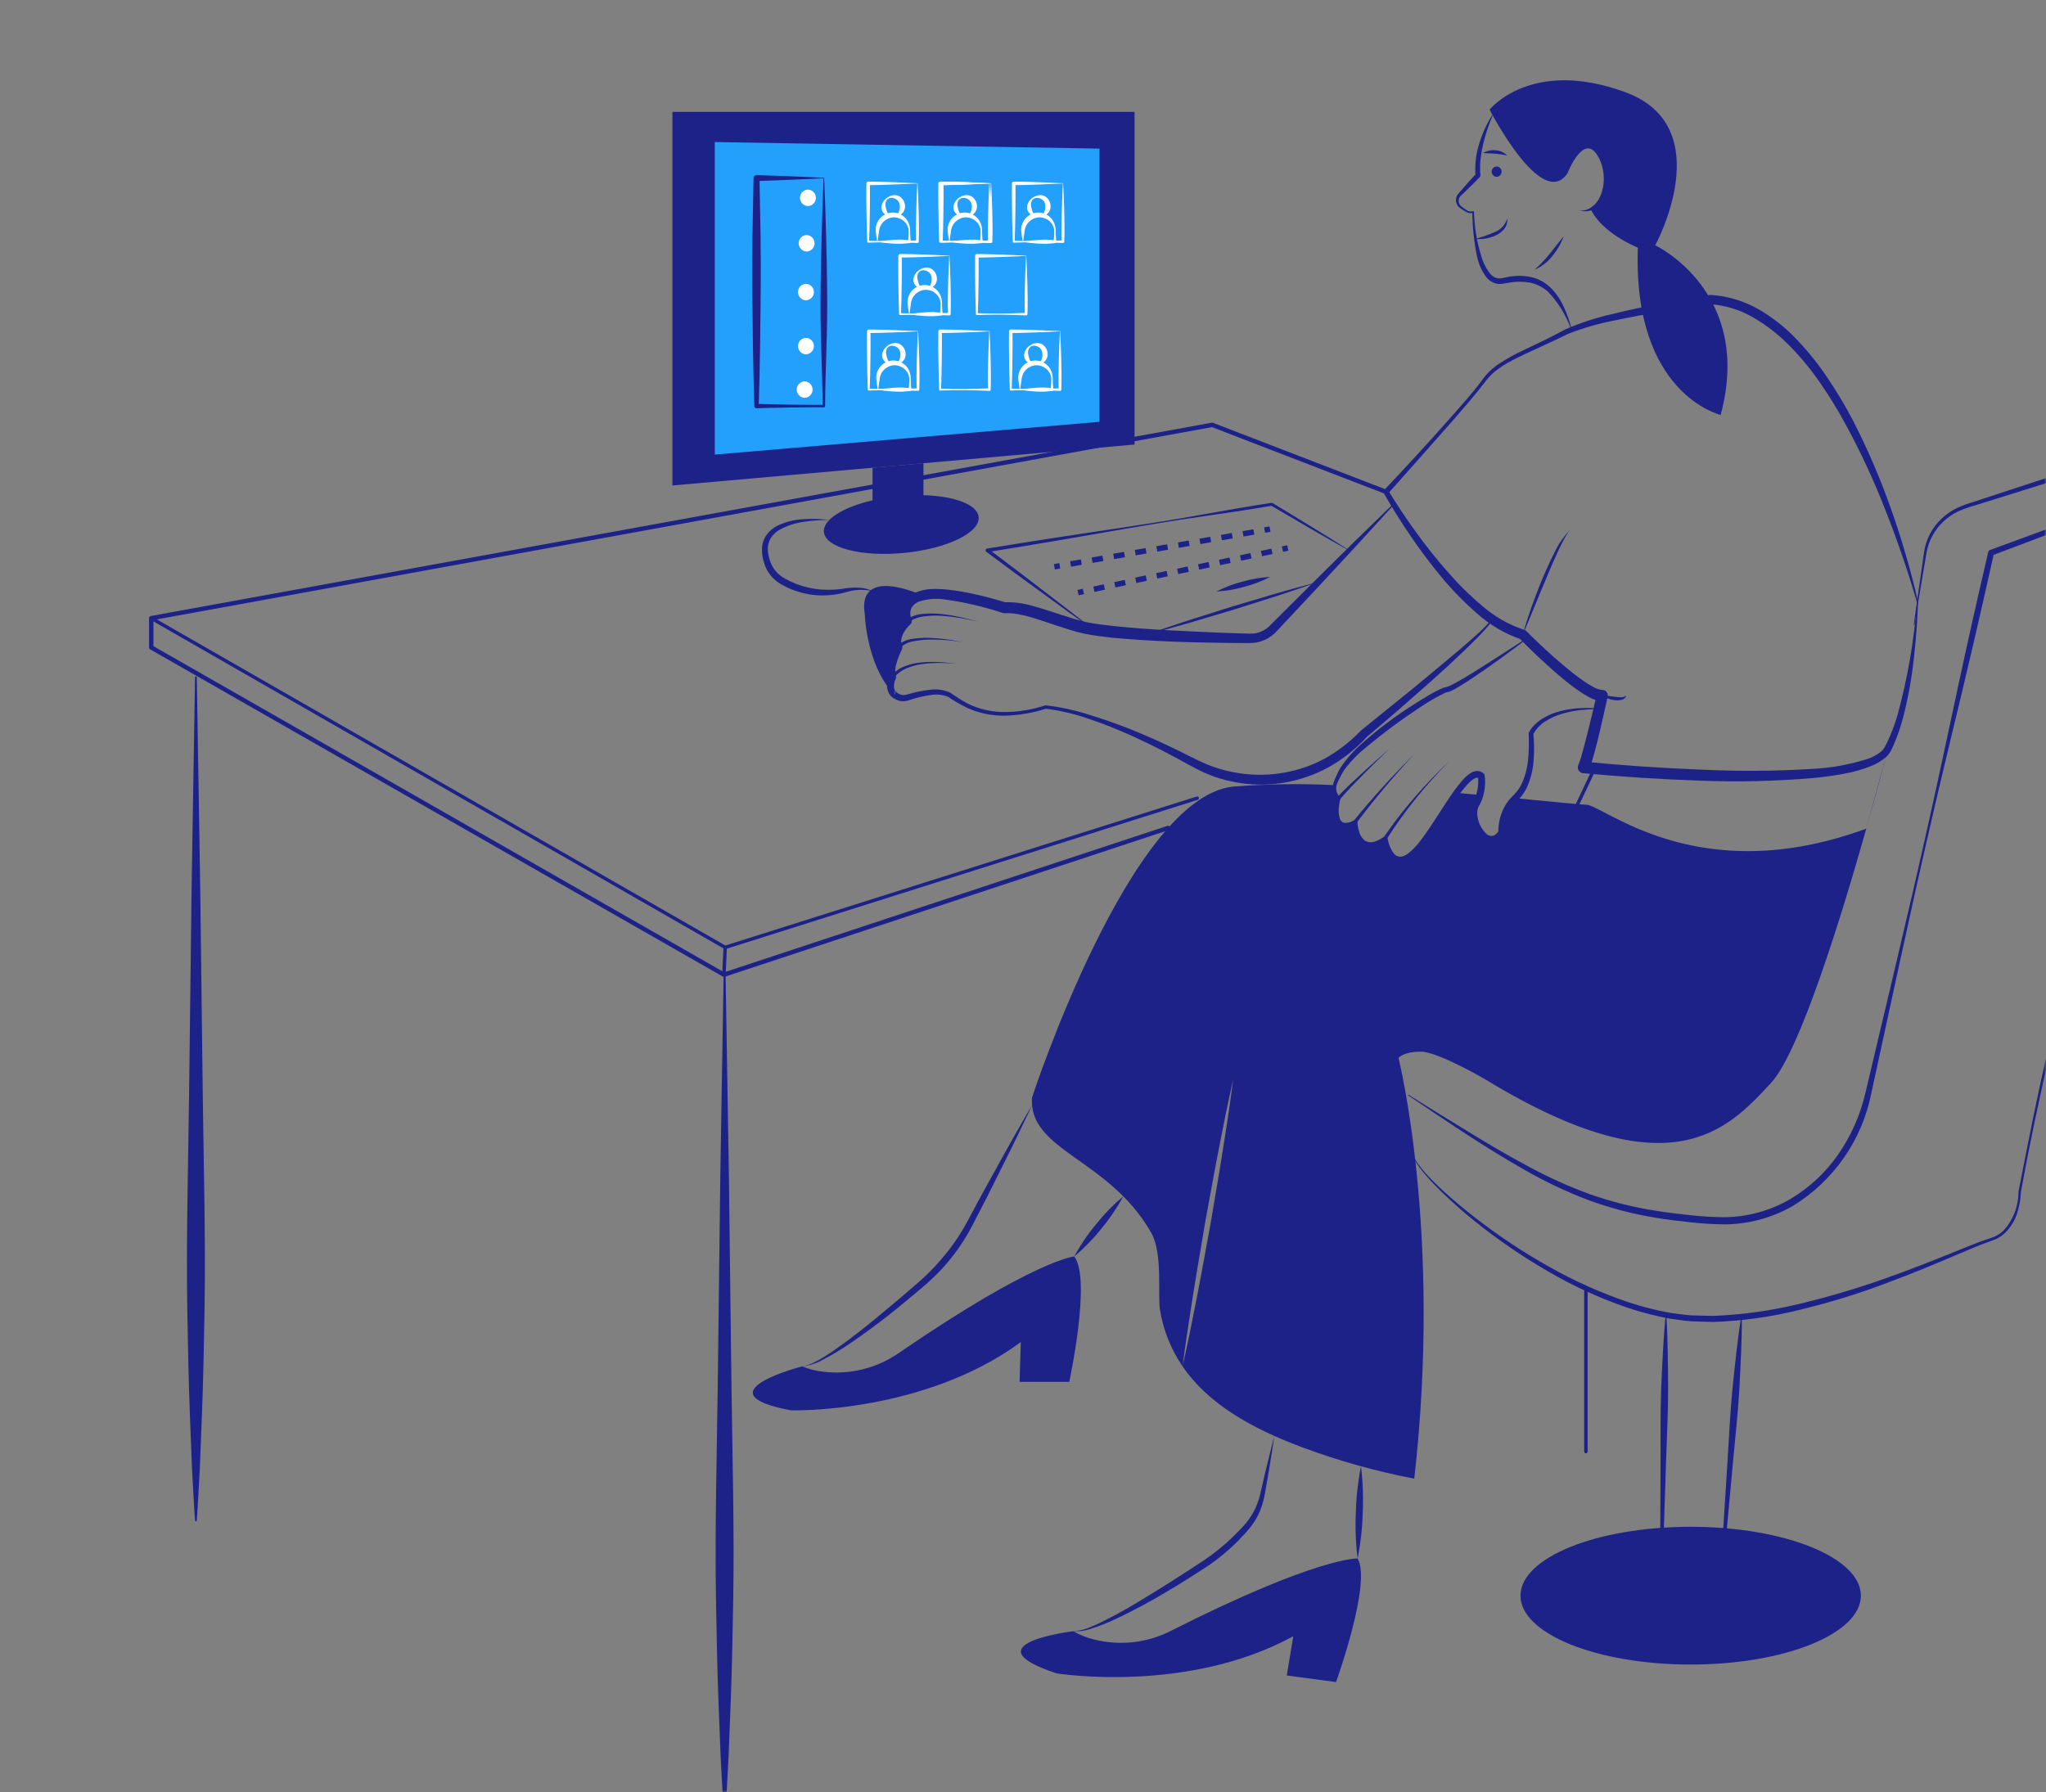 <svg width="468" height="410" viewBox="0 0 468 410" fill="none" xmlns="http://www.w3.org/2000/svg">
<rect x="0" y="0" width="468" height="410" fill="#808080" stroke="none"/>
<mask id="mask0_1121_13991" style="mask-type:alpha" maskUnits="userSpaceOnUse" x="0" y="0" width="468" height="411">
<rect y="0" width="468" height="410" fill="#D9D9D9"/>
</mask>
<g mask="url(#mask0_1121_13991)">
<path d="M362.761 332.482C362.813 332.482 362.865 332.472 362.912 332.452C362.96 332.432 363.004 332.403 363.041 332.367C363.077 332.33 363.106 332.287 363.126 332.239C363.146 332.191 363.156 332.14 363.156 332.088V294.752C363.155 294.648 363.112 294.55 363.039 294.477C362.965 294.404 362.865 294.363 362.761 294.363C362.658 294.363 362.558 294.404 362.484 294.477C362.411 294.55 362.368 294.648 362.367 294.752V332.088C362.367 332.14 362.377 332.191 362.397 332.239C362.417 332.287 362.446 332.33 362.482 332.367C362.519 332.403 362.562 332.432 362.61 332.452C362.658 332.472 362.71 332.482 362.761 332.482Z" fill="#1D2289"/>
<path d="M323.422 265.146C324.271 266.589 325.272 267.938 326.406 269.17C327.495 270.44 328.689 271.607 329.862 272.796C332.281 275.096 334.765 277.334 337.377 279.414C342.588 283.603 348.111 287.391 353.896 290.744C359.676 294.143 365.785 296.95 372.13 299.122C375.314 300.205 378.573 301.053 381.881 301.659C383.556 301.86 385.226 302.188 386.908 302.281C388.592 302.329 390.278 302.406 391.962 302.428C398.676 302.202 405.347 301.257 411.861 299.611C418.362 298.039 424.763 296.074 431.026 293.727C437.295 291.424 443.45 288.836 449.575 286.222C451.107 285.576 452.643 284.918 454.186 284.355C454.941 284.09 455.755 283.814 456.563 283.48C456.937 283.261 457.329 283.071 457.686 282.827C458.037 282.574 458.372 282.3 458.69 282.007C459.906 280.791 460.819 279.306 461.356 277.672C461.902 276.063 462.204 274.381 462.251 272.682L462.247 272.731C466.26 250.749 471.413 228.989 477.684 207.54C480.736 196.796 484.146 186.158 487.648 175.556C491.158 164.956 494.899 154.438 498.871 144C500.876 138.791 502.884 133.583 504.989 128.415C506.008 125.823 507.203 123.304 508.084 120.561C508.958 117.841 509.529 115.034 509.787 112.19C509.931 110.749 509.972 109.299 509.909 107.852C509.749 106.286 509.102 104.809 508.058 103.629C507.015 102.449 505.628 101.626 504.092 101.275C502.697 100.926 501.276 100.692 499.843 100.575C496.947 100.381 494.042 100.779 491.305 101.744L483.335 104.357L451.455 114.811C450.09 115.202 448.759 115.7 447.473 116.301C446.187 116.949 445.008 117.79 443.977 118.795C441.893 120.802 440.533 123.443 440.109 126.304L437.744 142.904C437.741 142.925 437.746 142.945 437.759 142.962C437.771 142.978 437.789 142.989 437.81 142.992C437.83 142.996 437.851 142.991 437.868 142.979C437.884 142.967 437.896 142.948 437.899 142.928L440.684 126.399C441.163 123.697 442.502 121.221 444.502 119.341C445.489 118.404 446.614 117.625 447.837 117.029C449.093 116.465 450.392 116.001 451.721 115.64L483.74 105.62L491.745 103.115C494.309 102.244 497.025 101.907 499.726 102.124C501.079 102.256 502.42 102.488 503.739 102.818C504.949 103.098 506.04 103.749 506.861 104.68C507.681 105.612 508.189 106.776 508.313 108.011C508.36 109.356 508.316 110.703 508.18 112.042C507.927 114.768 507.374 117.457 506.53 120.061C505.699 122.642 504.492 125.188 503.46 127.792C501.34 132.971 499.298 138.181 497.334 143.42C489.48 164.375 482.599 185.655 476.691 207.261C473.74 218.048 470.987 228.889 468.547 239.8C465.97 250.682 463.854 261.662 461.704 272.633L461.701 272.661L461.7 272.682C461.71 275.966 460.484 279.134 458.265 281.557C457.969 281.826 457.657 282.077 457.332 282.309C457.002 282.533 456.635 282.697 456.289 282.896C455.555 283.182 454.785 283.434 453.963 283.704C452.368 284.255 450.828 284.886 449.28 285.506C443.105 288.017 436.928 290.49 430.65 292.68C424.386 294.884 418.011 296.76 411.552 298.303C405.121 299.866 398.549 300.785 391.935 301.046C390.29 301.034 388.645 300.969 386.998 300.934C385.356 300.855 383.74 300.544 382.108 300.362C378.858 299.787 375.655 298.975 372.523 297.933C366.246 295.807 360.182 293.098 354.41 289.841C348.615 286.594 343.067 282.926 337.81 278.867C335.155 276.868 332.626 274.71 330.156 272.486C328.959 271.336 327.738 270.206 326.624 268.975C325.469 267.786 324.442 266.479 323.562 265.074L323.557 265.066C323.547 265.048 323.529 265.035 323.509 265.03C323.489 265.025 323.467 265.028 323.449 265.039C323.431 265.049 323.418 265.067 323.413 265.087C323.408 265.107 323.411 265.128 323.422 265.146Z" fill="#1D2289"/>
<path d="M503.434 108.484L491.341 112.725L479.279 117.045L467.231 121.406L455.205 125.823C455.103 125.861 455.012 125.923 454.939 126.004C454.867 126.085 454.816 126.183 454.79 126.288L454.788 126.3C452.383 136.58 450.072 146.882 447.855 157.206C445.617 167.524 443.472 177.864 441.147 188.163C436.569 208.777 431.568 229.295 426.736 249.851C425.583 254.925 423.477 259.733 420.531 264.023C417.589 268.29 413.742 271.857 409.262 274.467C404.769 277.021 399.703 278.399 394.534 278.473C391.924 278.456 389.317 278.303 386.724 278.016C384.112 277.735 381.502 277.443 378.915 277.014C373.736 276.224 368.641 274.954 363.698 273.22C358.766 271.415 353.975 269.245 349.367 266.727C344.718 264.257 340.18 261.562 335.683 258.798C331.164 256.069 326.688 253.265 322.207 250.468C322.189 250.457 322.168 250.453 322.148 250.457C322.127 250.462 322.11 250.474 322.098 250.491C322.087 250.509 322.083 250.53 322.087 250.55C322.091 250.571 322.103 250.588 322.12 250.6C330.881 256.501 339.6 262.485 348.834 267.699C353.445 270.345 358.257 272.623 363.227 274.513C368.227 276.365 373.396 277.726 378.66 278.578C381.285 279.023 383.925 279.327 386.565 279.619C389.221 279.922 391.891 280.085 394.564 280.109C400.015 280.066 405.361 278.613 410.084 275.893C414.694 273.074 418.669 269.33 421.759 264.899C424.849 260.467 426.986 255.444 428.036 250.146C432.554 229.518 436.904 208.853 441.677 188.283C444.027 177.99 446.556 167.737 448.994 157.464C451.441 147.193 453.806 136.903 456.087 126.594L455.67 127.07L467.656 122.543L479.62 117.959L491.569 113.335L503.489 108.632C503.508 108.624 503.524 108.609 503.532 108.59C503.541 108.571 503.541 108.55 503.534 108.531C503.527 108.511 503.512 108.495 503.494 108.487C503.475 108.478 503.453 108.477 503.434 108.484ZM363.763 47.605C367.075 45.596 367.911 39.54 365.357 35.487C362.136 30.376 358.537 39.652 358.537 39.652C352.664 48.36 340.729 25.076 340.729 25.076C340.729 25.076 350.201 13.15 371.798 21.1C393.394 29.051 378.618 56.121 378.618 56.121C378.618 56.121 401.162 66.722 393.584 94.928C393.584 94.928 373.439 90.244 374.64 56.648C374.64 56.648 366.209 53.329 363.763 47.605Z" fill="#1D2289"/>
<path d="M361.4 48.203C362.604 48.5 363.877 48.318 364.949 47.695C364.994 47.668 365.033 47.632 365.064 47.59C365.095 47.548 365.117 47.5 365.129 47.449C365.142 47.398 365.144 47.346 365.136 47.294C365.128 47.242 365.11 47.193 365.083 47.148C365.056 47.104 365.02 47.065 364.978 47.034C364.936 47.003 364.888 46.981 364.837 46.969C364.786 46.956 364.733 46.954 364.682 46.962C364.63 46.97 364.581 46.988 364.536 47.015C364.507 47.033 364.481 47.055 364.457 47.078C363.62 47.831 362.525 48.234 361.4 48.203ZM341.341 26.291C340.054 28.348 339.048 30.567 338.348 32.89C337.599 35.244 337.316 37.721 337.516 40.183L337.667 39.735C336.947 40.492 336.244 41.266 335.551 42.048L333.472 44.437C333.29 44.678 333.159 44.954 333.087 45.248C333.015 45.542 333.004 45.847 333.055 46.145C333.105 46.443 333.216 46.728 333.38 46.981C333.544 47.235 333.759 47.453 334.01 47.621C334.437 47.948 334.893 48.234 335.374 48.477C335.621 48.632 335.9 48.729 336.19 48.762C336.48 48.795 336.774 48.762 337.05 48.667L336.775 48.502C336.807 51.908 337.165 55.303 337.845 58.642C338.201 60.384 338.94 62.025 340.01 63.445C340.636 64.222 341.52 64.75 342.501 64.934C342.995 64.991 343.494 64.971 343.982 64.874L345.198 64.665C346.781 64.382 348.401 64.382 349.984 64.667C351.54 64.99 352.98 65.727 354.151 66.8C356.434 69.22 358.196 72.082 359.327 75.21C359.333 75.225 359.345 75.238 359.36 75.245C359.376 75.251 359.393 75.252 359.409 75.246C359.423 75.24 359.435 75.229 359.441 75.215C359.448 75.201 359.45 75.186 359.446 75.171C359.038 73.516 358.476 71.903 357.766 70.353C357.071 68.753 356.099 67.288 354.896 66.025C353.638 64.722 352.031 63.81 350.268 63.399C348.528 63.031 346.732 63.014 344.985 63.348L343.711 63.607C343.371 63.685 343.022 63.712 342.674 63.688C341.978 63.569 341.347 63.205 340.895 62.663C339.9 61.397 339.174 59.942 338.761 58.387C337.79 55.175 337.25 51.849 337.154 48.496C337.152 48.445 337.13 48.397 337.092 48.362C337.055 48.328 337.006 48.309 336.955 48.311C336.928 48.313 336.903 48.319 336.879 48.33C336.655 48.391 336.422 48.403 336.193 48.365C335.965 48.328 335.748 48.242 335.555 48.113C335.109 47.87 334.691 47.579 334.307 47.245C334.128 47.114 333.978 46.947 333.867 46.755C333.756 46.563 333.686 46.35 333.661 46.13C333.636 45.909 333.658 45.686 333.724 45.474C333.79 45.262 333.899 45.066 334.045 44.899L336.276 42.737C337.023 42.005 337.761 41.266 338.481 40.509C338.535 40.452 338.576 40.385 338.603 40.312C338.629 40.239 338.64 40.16 338.634 40.083L338.633 40.061C338.532 38.907 338.535 37.746 338.641 36.592C338.762 35.424 338.955 34.265 339.218 33.12C339.77 30.805 340.517 28.541 341.451 26.351C341.454 26.344 341.456 26.335 341.457 26.327C341.457 26.319 341.456 26.311 341.453 26.303C341.451 26.295 341.446 26.288 341.441 26.282C341.435 26.276 341.429 26.271 341.421 26.267C341.407 26.261 341.391 26.26 341.377 26.265C341.362 26.269 341.35 26.278 341.341 26.291Z" fill="#1D2289"/>
<path d="M344.755 35.58C344.042 34.862 343.088 34.434 342.077 34.378C341.08 34.281 340.077 34.503 339.213 35.012C340.21 35.089 341.106 35.082 342.009 35.163C342.932 35.244 343.849 35.383 344.755 35.58ZM342.339 40.455C342.032 40.444 341.741 40.315 341.528 40.094C341.315 39.873 341.195 39.578 341.195 39.272C341.195 38.965 341.315 38.67 341.528 38.449C341.741 38.228 342.032 38.099 342.339 38.088C342.646 38.099 342.937 38.228 343.15 38.449C343.364 38.67 343.483 38.965 343.483 39.272C343.483 39.578 343.364 39.873 343.15 40.094C342.937 40.315 342.646 40.444 342.339 40.455ZM357.684 54.037C356.58 55.378 355.575 56.734 354.501 58.035C353.446 59.358 352.277 60.586 351.006 61.704C352.629 61.025 354.044 59.932 355.111 58.535C356.222 57.196 357.093 55.674 357.684 54.037ZM438.734 137.782C437.95 134.143 436.998 130.609 435.969 127.061C434.929 123.526 433.841 119.998 432.583 116.529C430.136 109.548 427.212 102.744 423.83 96.164C422.107 92.874 420.201 89.681 418.123 86.601C416.061 83.481 413.725 80.549 411.145 77.841C408.563 75.064 405.583 72.686 402.303 70.783C398.956 68.853 395.208 67.722 391.351 67.478L391.341 67.478C391.276 67.475 391.21 67.478 391.145 67.487C387.414 68.03 383.718 68.672 380.027 69.399C376.337 70.118 372.657 70.897 368.999 71.8C365.293 72.623 361.671 73.793 358.184 75.294C356.456 76.151 354.888 77.056 353.186 77.867L348.112 80.293C346.4 81.103 344.743 82.023 343.151 83.049C341.515 84.075 340.099 85.416 338.987 86.994C336.804 89.977 334.24 92.749 331.786 95.563C326.822 101.167 321.761 106.687 316.605 112.124C316.518 112.216 316.463 112.333 316.448 112.458C316.432 112.584 316.458 112.711 316.52 112.821L316.525 112.829C318.437 116.195 320.501 119.437 322.668 122.63C324.839 125.816 327.144 128.918 329.617 131.898C332.096 134.899 334.816 137.694 337.748 140.254C340.717 142.942 344.204 144.994 347.995 146.286L347.489 145.986C350.23 148.77 353.033 151.443 355.988 154.006C357.469 155.282 358.984 156.526 360.605 157.686C361.426 158.283 362.283 158.831 363.171 159.324C364.195 159.964 365.37 160.324 366.578 160.368L365.25 158.826C364.622 161.58 363.97 164.339 363.285 167.078L362.228 171.169C362.05 171.847 361.862 172.521 361.665 173.179C361.493 173.789 361.287 174.39 361.046 174.977L361.018 175.04C360.947 175.198 360.909 175.368 360.904 175.541C360.899 175.713 360.929 175.885 360.99 176.046C361.052 176.207 361.145 176.355 361.264 176.48C361.383 176.606 361.525 176.706 361.683 176.777C361.814 176.834 361.953 176.871 362.096 176.885C370.897 177.711 379.684 178.275 388.507 178.582C397.346 178.942 406.199 178.739 415.012 177.974C417.221 177.744 419.43 177.466 421.629 177.043C423.864 176.661 426.051 176.04 428.153 175.19C429.256 174.74 430.285 174.129 431.208 173.377C431.697 172.959 432.114 172.464 432.443 171.912C432.758 171.355 432.932 170.869 433.182 170.345C434.07 168.291 434.795 166.172 435.353 164.005C436.449 159.72 437.244 155.363 437.731 150.967C438.245 146.581 438.585 142.216 438.734 137.782ZM438.484 137.805C437.831 146.536 436.339 155.184 434.028 163.63C433.424 165.703 432.659 167.725 431.739 169.679C431.503 170.138 431.274 170.682 431.032 171.071C430.783 171.455 430.473 171.796 430.116 172.082C429.307 172.689 428.415 173.176 427.466 173.526C423.374 174.868 419.122 175.663 414.821 175.89C406.09 176.437 397.335 176.491 388.598 176.049C379.844 175.707 371.073 175.106 362.365 174.252L363.415 176.16C363.73 175.442 363.995 174.702 364.209 173.947C364.422 173.247 364.618 172.555 364.803 171.861C365.186 170.477 365.515 169.089 365.849 167.703C366.509 164.929 367.132 162.159 367.736 159.373C367.771 159.209 367.774 159.04 367.744 158.875C367.714 158.711 367.652 158.554 367.561 158.413C367.471 158.272 367.353 158.151 367.215 158.055C367.078 157.96 366.923 157.893 366.759 157.857C366.644 157.833 366.526 157.824 366.409 157.831C365.683 157.741 364.985 157.497 364.362 157.114C363.557 156.677 362.78 156.191 362.034 155.661C360.501 154.59 359.015 153.399 357.558 152.17C354.65 149.705 351.83 147.075 349.124 144.386L349.115 144.377C348.976 144.24 348.805 144.14 348.618 144.086C345.112 142.925 341.872 141.08 339.087 138.656C336.193 136.22 333.497 133.557 331.025 130.693C328.514 127.841 326.148 124.847 323.908 121.758C321.671 118.673 319.531 115.49 317.572 112.233L317.492 112.938C322.47 107.332 327.467 101.749 332.407 96.108C334.859 93.263 337.326 90.468 339.639 87.455C341.739 84.445 345.199 82.751 348.521 81.138C351.885 79.565 355.373 78.02 358.698 76.374C362.146 75.025 365.712 73.999 369.35 73.311C376.64 71.736 384.062 70.677 391.44 69.589L391.234 69.597C394.756 69.858 398.169 70.928 401.208 72.726C404.285 74.549 407.103 76.777 409.586 79.35C412.116 81.942 414.411 84.754 416.443 87.752C418.518 90.748 420.424 93.857 422.153 97.065C425.656 103.496 428.737 110.148 431.376 116.979C434.059 123.797 436.452 130.779 438.484 137.805Z" fill="#1D2289"/>
<path d="M348.308 145.187C349.206 143.145 350.049 141.087 350.902 139.033C351.758 136.982 352.564 134.911 353.452 132.876C354.277 130.814 355.161 128.779 356.081 126.764C356.525 125.748 357.01 124.754 357.534 123.78C357.779 123.285 358.054 122.805 358.358 122.344C358.502 122.109 358.659 121.881 358.827 121.663L359.391 121.051C357.761 122.596 356.45 124.447 355.535 126.497C354.494 128.477 353.609 130.527 352.724 132.573C351.893 134.643 351.074 136.715 350.337 138.818C349.6 140.92 348.899 143.036 348.308 145.187ZM360.812 184.484C360.886 184.484 360.96 184.462 361.023 184.422C361.086 184.382 361.137 184.325 361.169 184.257L365.075 175.973C365.097 175.926 365.11 175.875 365.113 175.823C365.115 175.771 365.108 175.719 365.09 175.67C365.073 175.621 365.046 175.576 365.011 175.538C364.976 175.499 364.933 175.468 364.886 175.446C364.839 175.424 364.788 175.411 364.736 175.409C364.684 175.406 364.632 175.414 364.584 175.432C364.535 175.45 364.49 175.477 364.451 175.512C364.413 175.547 364.382 175.589 364.36 175.637L360.454 183.921C360.426 183.981 360.413 184.047 360.418 184.114C360.422 184.18 360.443 184.244 360.478 184.3C360.514 184.356 360.563 184.403 360.621 184.435C360.68 184.467 360.745 184.484 360.812 184.484ZM431.703 171.878L426.935 189.412C429.43 180.618 431.198 173.827 431.703 171.878Z" fill="#1D2289"/>
<path d="M263.344 282.057C266.009 286.743 264.777 296.38 265.33 299.659C266.082 304.295 267.846 308.709 270.498 312.587C271.215 307.071 272.057 301.569 272.925 296.065C273.792 290.575 274.773 285.097 275.678 279.607C276.697 274.141 277.652 268.651 278.721 263.198L280.343 255.007C280.934 252.28 281.475 249.554 282.103 246.84C281.751 249.604 281.336 252.356 280.947 255.12L279.677 263.362C278.809 268.865 277.841 274.342 276.923 279.82C275.905 285.298 274.949 290.776 273.88 296.242C272.812 301.694 271.73 307.16 270.498 312.587C276.458 321.319 286.492 326.835 297.682 331.044C306.067 334.178 314.702 336.599 323.495 338.28C329.932 281.768 319.886 242.015 319.886 242.015C319.886 242.015 321.031 240.596 325.004 240.596C328.989 240.596 340.067 247.129 340.067 247.129C382.125 272.684 395.201 258.487 405.146 247.694C411.672 240.609 421.165 209.827 426.898 189.574C388.248 203.771 366.785 184.083 362.762 184.083C361.492 184.083 355.268 183.43 346.592 182.601C345.57 183.644 344.775 184.886 344.256 186.25C343.737 187.614 343.505 189.071 343.575 190.529C339.979 195.63 335.616 187.111 337.514 184.083C337.94 183.39 338.27 182.642 338.495 181.86C336.772 181.709 334.987 181.545 333.164 181.395C330.134 185.541 326.626 191.672 323.495 194.687C318 199.989 317.045 191.471 317.045 191.471C310.23 196.396 310.23 187.689 310.23 187.689C304.17 191.283 306.257 182.601 306.257 182.601C305.841 182.239 305.534 181.769 305.37 181.244C305.205 180.718 305.19 180.157 305.326 179.623C297.586 179.239 289.83 179.348 282.103 179.95C258.516 182.337 236.06 251.099 236.06 251.099C235.205 263.312 253.688 265.02 263.344 282.057ZM398.269 301.324C397.39 306.805 396.848 312.312 396.276 317.817C395.744 323.325 395.491 328.854 395.148 334.377L394.099 350.943L393.128 367.515C393.127 367.536 393.134 367.556 393.147 367.572C393.161 367.587 393.18 367.597 393.201 367.598C393.222 367.6 393.242 367.594 393.258 367.58C393.274 367.567 393.284 367.548 393.286 367.527L394.886 351.004L396.407 334.474C396.92 328.965 397.524 323.463 397.85 317.939C398.134 312.412 398.449 306.887 398.427 301.336C398.427 301.316 398.419 301.297 398.406 301.282C398.392 301.268 398.374 301.259 398.354 301.257C398.334 301.255 398.314 301.261 398.298 301.274C398.283 301.286 398.272 301.304 398.269 301.324ZM381.004 300.886C380.449 306.43 380.232 311.981 379.985 317.531C379.779 323.082 379.853 328.638 379.836 334.193L379.764 350.856L379.772 367.52C379.772 367.541 379.78 367.561 379.795 367.575C379.809 367.59 379.829 367.599 379.85 367.599C379.871 367.6 379.891 367.592 379.906 367.577C379.921 367.563 379.93 367.543 379.93 367.523L380.554 350.87L381.098 334.216C381.286 328.665 381.565 323.115 381.564 317.56C381.523 312.005 381.511 306.45 381.161 300.888C381.16 300.869 381.151 300.85 381.137 300.837C381.123 300.823 381.104 300.815 381.084 300.815C381.064 300.815 381.045 300.822 381.03 300.835C381.015 300.848 381.006 300.866 381.004 300.886Z" fill="#1D2289"/>
<path d="M386.725 380.811C365.224 380.811 347.794 373.755 347.794 365.052C347.794 356.349 365.224 349.293 386.725 349.293C408.226 349.293 425.656 356.349 425.656 365.052C425.656 373.755 408.226 380.811 386.725 380.811Z" fill="#1D2289"/>
<path d="M366.498 159.1C367.323 159.685 368.28 160.057 369.284 160.183C369.8 160.255 370.325 160.235 370.834 160.125C371.107 160.087 371.362 159.97 371.568 159.787C371.774 159.605 371.922 159.366 371.992 159.1C371.825 159.251 371.628 159.366 371.414 159.437C371.2 159.509 370.974 159.535 370.749 159.516C370.292 159.504 369.837 159.466 369.384 159.401C368.428 159.25 367.465 159.149 366.498 159.1ZM349.166 146.021C345.01 148.713 340.867 151.425 336.675 154.033C335.624 154.677 334.57 155.32 333.5 155.913C332.97 156.224 332.425 156.487 331.895 156.766C331.643 156.871 331.345 157.026 331.132 157.093C331.036 157.115 330.943 157.143 330.851 157.177C330.641 157.216 330.427 157.265 330.219 157.323C329.038 157.82 327.896 158.404 326.801 159.069C325.722 159.699 324.659 160.35 323.612 161.022C319.387 163.671 315.388 166.663 311.656 169.968C309.74 171.622 308.05 173.521 306.629 175.614L306.149 176.468L305.763 177.306C305.476 177.88 305.23 178.475 305.026 179.084C304.824 179.745 304.796 180.446 304.944 181.121C305.111 181.8 305.489 182.408 306.023 182.86L305.92 182.524C305.76 183.327 305.66 184.14 305.621 184.957C305.558 185.795 305.659 186.636 305.916 187.436C305.983 187.649 306.088 187.849 306.226 188.026L306.432 188.301L306.721 188.51C306.911 188.649 307.132 188.737 307.366 188.768C307.584 188.821 307.812 188.828 308.033 188.788C308.457 188.739 308.872 188.63 309.265 188.465L310.36 187.897L309.986 187.684C310.014 188.609 310.158 189.527 310.413 190.416C310.642 191.354 311.184 192.185 311.949 192.774C312.37 193.027 312.843 193.18 313.333 193.222C313.822 193.264 314.315 193.193 314.772 193.015C315.211 192.851 315.64 192.662 316.056 192.449L317.227 191.711L316.758 191.503C316.88 192.991 317.376 194.425 318.201 195.67C318.442 196.005 318.755 196.282 319.117 196.48C319.479 196.679 319.881 196.793 320.293 196.815L320.917 196.767C321.111 196.719 321.294 196.643 321.484 196.58C321.848 196.447 322.193 196.269 322.512 196.049C323.709 195.192 324.782 194.174 325.7 193.023C326.626 191.914 327.493 190.767 328.319 189.599C329.974 187.266 331.526 184.875 333.178 182.59C333.972 181.451 334.84 180.365 335.776 179.338C336.202 178.866 336.694 178.456 337.237 178.124C337.43 177.998 337.653 177.924 337.883 177.912C338.045 177.914 338.201 177.979 338.316 178.093L338.076 177.647C338.239 179.16 338.064 180.691 337.562 182.129C337.434 182.481 337.281 182.823 337.105 183.154C337.018 183.319 336.924 183.48 336.825 183.636C336.711 183.858 336.593 184.115 336.487 184.358C336.208 185.285 336.153 186.265 336.326 187.217C336.621 189.053 337.511 190.741 338.861 192.02C339.261 192.393 339.746 192.663 340.274 192.807C340.801 192.951 341.356 192.965 341.89 192.846C342.864 192.516 343.698 191.865 344.254 191.001C344.36 190.875 344.414 190.714 344.407 190.55L344.403 190.454C344.322 188.573 344.762 186.706 345.672 185.058C345.905 184.655 346.168 184.269 346.459 183.904C346.76 183.523 347.048 183.253 347.446 182.814C348.19 182.011 348.808 181.099 349.277 180.109C350.142 178.17 350.656 176.092 350.795 173.973C350.956 171.909 350.938 169.834 350.742 167.773L350.707 168.002C351.337 166.802 352.273 165.791 353.422 165.071C354.604 164.292 355.9 163.7 357.263 163.315C358.637 162.896 360.046 162.605 361.474 162.445C362.192 162.39 362.912 162.315 363.634 162.276L365.808 162.223C365.829 162.224 365.85 162.216 365.865 162.202C365.88 162.188 365.889 162.168 365.89 162.147C365.89 162.127 365.882 162.107 365.868 162.092C365.854 162.077 365.835 162.068 365.815 162.065L363.629 161.961C362.899 161.956 362.169 161.99 361.436 162.003C359.965 162.082 358.505 162.297 357.074 162.643C355.617 162.985 354.223 163.553 352.941 164.325C352.29 164.719 351.684 165.185 351.136 165.713C350.547 166.254 350.062 166.898 349.706 167.613C349.679 167.668 349.666 167.728 349.668 167.788L349.67 167.842C349.769 169.845 349.721 171.852 349.525 173.847C349.349 175.799 348.829 177.704 347.99 179.474C347.563 180.318 347.01 181.091 346.35 181.768C346.06 182.079 345.596 182.504 345.259 182.915C344.901 183.336 344.58 183.787 344.3 184.264C343.198 186.186 342.661 188.38 342.749 190.593L342.897 190.047C342.451 190.571 341.967 191.139 341.463 191.213C341.191 191.262 340.911 191.244 340.648 191.16C340.384 191.077 340.145 190.93 339.952 190.733C338.907 189.708 338.217 188.377 337.981 186.934C337.858 186.261 337.88 185.569 338.048 184.905L338.224 184.503C338.342 184.309 338.453 184.112 338.556 183.911C338.761 183.51 338.938 183.096 339.086 182.672C339.657 180.978 339.834 179.176 339.603 177.403C339.583 177.239 339.505 177.088 339.383 176.975L339.363 176.956C338.953 176.582 338.415 176.376 337.86 176.383C337.376 176.402 336.905 176.548 336.494 176.804C335.823 177.219 335.217 177.73 334.696 178.322C333.728 179.412 332.833 180.564 332.016 181.772C330.393 184.142 328.907 186.567 327.328 188.916C326.537 190.088 325.744 191.256 324.884 192.363C324.069 193.472 323.106 194.465 322.022 195.314C321.763 195.51 321.48 195.671 321.179 195.792C321.033 195.845 320.887 195.915 320.741 195.958L320.301 196.006C320.003 195.996 319.711 195.92 319.447 195.782C319.183 195.644 318.954 195.448 318.777 195.209C317.997 194.089 317.506 192.793 317.349 191.438C317.336 191.358 317.292 191.286 317.226 191.238C317.16 191.191 317.078 191.171 316.998 191.184C316.956 191.191 316.916 191.207 316.88 191.23L315.775 191.948C315.393 192.148 315 192.327 314.599 192.485C314.22 192.642 313.811 192.711 313.402 192.685C312.993 192.659 312.595 192.54 312.24 192.337C311.567 191.821 311.089 191.093 310.882 190.271C310.622 189.433 310.487 188.562 310.481 187.684C310.48 187.642 310.469 187.601 310.448 187.565C310.428 187.528 310.398 187.497 310.362 187.475C310.326 187.453 310.286 187.441 310.244 187.439C310.202 187.437 310.16 187.446 310.122 187.464L310.107 187.472L309.068 187.99C308.723 188.128 308.361 188.217 307.991 188.255C307.654 188.306 307.309 188.23 307.025 188.041C306.741 187.852 306.537 187.564 306.453 187.233C306.238 186.506 306.164 185.744 306.234 184.988C306.282 184.211 306.401 183.44 306.59 182.685C306.605 182.625 306.603 182.562 306.585 182.503C306.567 182.444 306.533 182.391 306.487 182.349C306.086 181.97 305.81 181.479 305.694 180.94C305.577 180.402 305.627 179.84 305.835 179.33C306.049 178.775 306.301 178.236 306.59 177.716L307.016 176.885L307.479 176.141C308.926 174.197 310.619 172.45 312.516 170.942C316.287 167.786 320.234 164.848 324.339 162.141C326.332 160.764 328.427 159.539 330.604 158.476C330.695 158.454 330.784 158.424 330.869 158.385C331.044 158.346 331.287 158.298 331.488 158.24C331.86 158.113 332.109 157.965 332.425 157.828C332.987 157.526 333.54 157.215 334.067 156.883C335.138 156.233 336.172 155.546 337.205 154.856C341.328 152.091 345.326 149.166 349.257 146.15C349.273 146.137 349.284 146.119 349.287 146.099C349.29 146.078 349.285 146.058 349.274 146.041C349.262 146.024 349.244 146.013 349.224 146.009C349.204 146.006 349.183 146.01 349.166 146.021Z" fill="#1D2289"/>
<path d="M331.446 174.242C328.695 176.797 326.086 179.501 323.631 182.341C321.156 185.175 318.848 188.151 316.718 191.252C316.661 191.339 316.64 191.444 316.66 191.546C316.679 191.647 316.738 191.737 316.824 191.796C316.909 191.854 317.014 191.877 317.116 191.859C317.218 191.841 317.309 191.783 317.369 191.699L317.379 191.684C319.386 188.53 321.574 185.495 323.934 182.595C326.283 179.675 328.791 176.887 331.446 174.242ZM323.49 172.538C318.717 177.275 314.187 182.248 309.917 187.441C309.852 187.522 309.821 187.626 309.833 187.729C309.844 187.833 309.895 187.927 309.976 187.993C310.057 188.059 310.16 188.09 310.264 188.08C310.367 188.069 310.463 188.019 310.529 187.939L310.54 187.924C314.595 182.581 318.917 177.446 323.49 172.538ZM317.806 171.308C315.778 173.083 313.766 174.877 311.771 176.692L308.804 179.446C307.828 180.385 306.855 181.309 305.941 182.357C305.872 182.436 305.838 182.539 305.845 182.644C305.852 182.748 305.901 182.845 305.98 182.914C306.059 182.983 306.162 183.017 306.266 183.01C306.371 183.003 306.468 182.955 306.537 182.876L306.548 182.862L306.559 182.848C307.367 181.823 308.303 180.839 309.223 179.865L312.044 176.976C313.945 175.068 315.866 173.179 317.806 171.308ZM341.234 141.639C340.216 142.902 339.085 144.07 337.854 145.126C336.643 146.223 335.416 147.302 334.172 148.364L326.647 154.666C321.62 158.855 316.481 162.92 311.401 167.04L311.331 167.104L311.314 167.12C309.099 169.431 306.584 171.435 303.836 173.079C301.087 174.682 298.103 175.842 294.992 176.518C288.733 177.882 282.207 177.333 276.264 174.942C273.354 173.754 270.413 172.056 267.415 170.699C264.436 169.26 261.385 167.972 258.321 166.727C255.237 165.524 252.115 164.421 248.947 163.461C245.774 162.45 242.511 161.747 239.203 161.361C239.164 161.357 239.123 161.362 239.085 161.374L239.071 161.379C236.177 162.339 233.153 162.85 230.105 162.893C227.079 162.955 224.082 162.296 221.361 160.972C220.015 160.249 218.721 159.433 217.488 158.53C215.982 157.802 214.288 157.554 212.636 157.821C211.064 157.988 209.51 158.296 207.993 158.742C207.663 158.854 207.324 158.939 206.979 158.993C206.683 159.029 206.382 159.01 206.092 158.937C205.539 158.781 205.057 158.439 204.727 157.97L204.411 157.675C204.47 157.704 204.525 157.742 204.573 157.787C204.693 157.897 204.773 158.043 204.801 158.202C204.822 158.321 204.815 158.444 204.779 158.559C204.744 158.675 204.682 158.781 204.598 158.868L204.71 157.943C204.513 157.555 204.436 157.117 204.488 156.685C204.513 156.443 204.559 156.204 204.626 155.971C204.692 155.741 204.776 155.518 204.88 155.303C204.929 155.205 204.959 155.098 204.966 154.989C204.973 154.879 204.958 154.77 204.921 154.666L204.903 154.615C204.689 153.633 204.754 152.61 205.092 151.663C205.405 150.588 205.814 149.544 206.315 148.543C206.372 148.428 206.405 148.302 206.412 148.174C206.419 148.046 206.4 147.918 206.357 147.798L206.336 147.738C206.186 147.344 206.117 146.925 206.134 146.504C206.18 146.053 206.297 145.612 206.481 145.197C206.686 144.749 206.941 144.325 207.241 143.933C207.537 143.536 207.87 143.167 208.234 142.83C208.392 142.689 208.502 142.502 208.551 142.296C208.599 142.089 208.582 141.873 208.504 141.677L208.479 141.617C208.155 140.843 208.138 139.975 208.432 139.189C208.836 138.434 209.513 137.861 210.326 137.588C212.299 136.969 214.393 136.834 216.43 137.196C220.812 137.806 225.128 138.82 229.322 140.224L229.332 140.228C229.473 140.272 229.62 140.292 229.767 140.286C233.68 140.122 237.638 141.851 241.722 143.126C243.786 143.768 245.734 144.489 248.007 144.967C250.187 145.422 252.327 145.652 254.477 145.901C263.06 146.699 271.61 146.975 280.17 147.076L283.379 147.107L284.983 147.116L285.785 147.12C286.064 147.121 286.39 147.111 286.689 147.084C288.532 146.911 290.263 146.123 291.602 144.846C292.052 144.401 292.358 144.055 292.743 143.654L301.494 134.301C307.323 128.061 313.109 121.779 318.852 115.457C318.874 115.432 318.886 115.401 318.884 115.368C318.883 115.335 318.87 115.304 318.846 115.282C318.823 115.259 318.791 115.246 318.759 115.246C318.726 115.246 318.695 115.259 318.671 115.282C312.527 121.217 306.433 127.201 300.389 133.233L291.319 142.277C290.956 142.638 290.538 143.076 290.22 143.372C289.198 144.301 287.892 144.859 286.514 144.956C286.089 144.988 285.565 144.954 285.019 144.943L283.421 144.895L280.225 144.787C271.712 144.435 263.177 144.102 254.757 143.223C252.667 142.986 250.553 142.757 248.55 142.34C246.638 141.953 244.559 141.211 242.549 140.585C240.52 139.935 238.499 139.258 236.381 138.67C234.205 138.009 231.936 137.708 229.663 137.778L230.107 137.839C227.899 137.152 225.714 136.567 223.479 136.056C221.238 135.527 218.966 135.135 216.677 134.881C215.5 134.755 214.316 134.712 213.133 134.751C211.869 134.793 210.623 135.063 209.455 135.548C208.131 136.063 207.058 137.07 206.46 138.357C206.19 139.029 206.075 139.754 206.124 140.476C206.164 141.177 206.332 141.865 206.62 142.505L206.865 141.292C206.401 141.734 205.98 142.22 205.61 142.743C205.231 143.264 204.913 143.827 204.661 144.42C204.398 145.052 204.241 145.723 204.198 146.406C204.179 147.124 204.315 147.838 204.596 148.499L204.617 147.694C204.085 148.825 203.666 150.005 203.367 151.217C203.207 151.844 203.108 152.485 203.072 153.131C203.013 153.851 203.117 154.576 203.376 155.251L203.4 154.564C203.114 155.2 202.945 155.882 202.901 156.578C202.848 157.326 203.021 158.073 203.396 158.722L203.508 157.798C203.422 157.887 203.358 157.995 203.322 158.113C203.286 158.231 203.278 158.357 203.299 158.478C203.328 158.644 203.412 158.795 203.536 158.907C203.593 158.96 203.657 159.004 203.727 159.038L203.411 158.743C203.671 159.171 204.033 159.526 204.466 159.777C204.866 160.029 205.302 160.219 205.759 160.34C206.222 160.44 206.7 160.453 207.168 160.38C207.583 160.303 207.99 160.191 208.386 160.045C209.814 159.576 211.281 159.237 212.769 159.031C214.169 158.753 215.621 158.899 216.937 159.451C218.221 160.327 219.561 161.116 220.95 161.812C223.81 163.166 226.951 163.821 230.113 163.723C233.237 163.624 236.331 163.084 239.303 162.118L239.171 162.135C242.408 162.529 245.594 163.266 248.675 164.334C251.793 165.338 254.838 166.561 257.842 167.871C260.83 169.221 263.797 170.615 266.694 172.15C269.645 173.618 272.356 175.346 275.491 176.775C281.775 179.543 288.782 180.222 295.481 178.712C298.811 177.956 302 176.681 304.932 174.933C307.824 173.162 310.453 170.993 312.742 168.492L312.655 168.571C317.698 164.372 322.618 160.039 327.526 155.686C329.984 153.515 332.396 151.291 334.761 149.013C335.95 147.881 337.12 146.729 338.271 145.555C338.835 144.953 339.415 144.375 339.948 143.742L340.748 142.797C340.998 142.462 341.222 142.101 341.456 141.757C341.474 141.73 341.48 141.697 341.474 141.665C341.468 141.632 341.45 141.604 341.423 141.585C341.396 141.567 341.363 141.559 341.33 141.565C341.298 141.571 341.269 141.589 341.25 141.615L341.234 141.639Z" fill="#1D2289"/>
<path d="M223.65 142.25C221.013 141.408 218.302 140.822 215.553 140.499C214.165 140.33 212.764 140.305 211.372 140.423C209.921 140.492 208.516 140.95 207.304 141.75C207.219 141.812 207.163 141.905 207.147 142.008C207.131 142.112 207.157 142.217 207.219 142.302C207.28 142.386 207.373 142.443 207.477 142.459C207.58 142.475 207.686 142.449 207.77 142.387L207.79 142.372C208.865 141.601 210.126 141.131 211.443 141.01C212.794 140.831 214.16 140.791 215.52 140.892C218.267 141.083 220.99 141.538 223.65 142.25ZM220.05 146.881C217.578 146.344 215.064 146.025 212.536 145.925C211.258 145.882 209.979 145.96 208.716 146.158C207.366 146.305 206.109 146.911 205.153 147.874C205.084 147.953 205.048 148.055 205.055 148.16C205.061 148.264 205.109 148.362 205.187 148.432C205.226 148.466 205.271 148.492 205.32 148.509C205.369 148.526 205.421 148.533 205.473 148.53C205.577 148.524 205.675 148.476 205.745 148.398L205.759 148.38L205.773 148.363C206.582 147.493 207.661 146.92 208.835 146.738C210.053 146.482 211.292 146.342 212.535 146.319C215.052 146.288 217.566 146.476 220.05 146.881ZM218.724 151.905C216.16 151.441 213.546 151.314 210.949 151.526C209.631 151.622 208.334 151.906 207.096 152.369C205.804 152.826 204.666 153.637 203.813 154.709C203.781 154.75 203.758 154.798 203.745 154.848C203.732 154.898 203.729 154.951 203.736 155.002C203.743 155.054 203.761 155.103 203.787 155.148C203.814 155.193 203.849 155.232 203.89 155.263C203.932 155.294 203.979 155.317 204.03 155.33C204.08 155.343 204.133 155.345 204.184 155.338C204.236 155.33 204.285 155.313 204.33 155.286C204.375 155.259 204.414 155.224 204.445 155.182L204.455 155.167L204.461 155.158C205.188 154.159 206.179 153.382 207.323 152.915C208.494 152.409 209.731 152.073 210.997 151.918C213.561 151.578 216.159 151.573 218.724 151.905ZM259.516 25.598V101.697L153.806 111.067V25.598H259.516ZM165.457 99.709L248.717 92.894V35.82L165.457 34.968V99.709Z" fill="#1D2289"/>
<path d="M251.5 34L163.5 32.5V104L251.5 96.5V34Z" fill="#23A0FB"/>
<path d="M188.382 40.799C188.187 45.331 188.056 49.743 187.94 54.12C187.805 58.509 187.745 62.82 187.695 67.129C187.645 71.434 187.712 75.692 187.853 79.972C187.972 84.253 188.148 88.567 188.161 92.9L188.447 92.614C185.88 92.65 183.312 92.583 180.745 92.573C178.178 92.554 175.611 92.456 173.044 92.401L173.544 92.9C173.686 88.553 173.79 84.206 173.856 79.859L174.003 66.817C174.036 62.47 174.024 58.123 173.969 53.776L173.728 40.735L173.044 41.418L180.578 41.139L188.382 40.799ZM188.511 40.67L180.913 40.331L173.044 40.051C172.958 40.048 172.871 40.062 172.79 40.093C172.709 40.123 172.635 40.169 172.571 40.228C172.508 40.287 172.457 40.358 172.421 40.437C172.385 40.515 172.365 40.6 172.361 40.687L172.361 40.695L172.361 40.735L172.12 53.776C172.068 58.123 172.057 62.47 172.085 66.817L172.232 79.859C172.304 84.206 172.408 88.553 172.545 92.9L172.546 92.927C172.55 93.055 172.605 93.177 172.698 93.265C172.791 93.354 172.916 93.402 173.044 93.399C175.611 93.344 178.178 93.246 180.745 93.228C183.312 93.217 185.88 93.15 188.447 93.186C188.484 93.186 188.52 93.18 188.555 93.166C188.589 93.152 188.621 93.132 188.647 93.106C188.674 93.08 188.695 93.049 188.71 93.015C188.724 92.981 188.732 92.945 188.732 92.908L188.733 92.9C188.745 88.539 188.921 84.159 189.04 79.746C189.181 75.332 189.248 70.895 189.198 66.506C189.148 62.12 189.089 57.738 188.954 53.432C188.838 49.115 188.706 44.833 188.511 40.67ZM199.583 114.459V107.012L211.232 105.979V113.291C218.308 113.481 223.579 115.421 223.857 118.282C224.205 121.872 216.564 125.55 206.789 126.498C197.013 127.446 188.807 125.304 188.458 121.714C188.184 118.895 192.838 116.022 199.583 114.459ZM308.583 125.868C302.801 122.186 296.952 118.615 291.084 115.077C291.015 115.037 290.935 115.022 290.856 115.034C285.426 115.868 280.016 116.824 274.608 117.794C269.202 118.777 263.778 119.646 258.345 120.461L242.048 122.918C236.622 123.775 231.189 124.59 225.771 125.498C225.664 125.516 225.568 125.575 225.504 125.663C225.441 125.751 225.415 125.861 225.433 125.968C225.45 126.072 225.507 126.166 225.591 126.229C229.614 129.248 233.665 132.228 237.745 135.17L243.842 139.612L249.979 144.002C249.987 144.008 249.998 144.011 250.008 144.009C250.018 144.008 250.027 144.002 250.034 143.994C250.04 143.986 250.042 143.975 250.041 143.965C250.04 143.955 250.034 143.946 250.026 143.939L244.08 139.295L238.095 134.703C234.111 131.632 230.107 128.59 226.081 125.575L225.902 126.305C231.33 125.458 236.742 124.517 242.162 123.619L258.401 120.808C263.814 119.868 269.235 118.981 274.675 118.209C280.113 117.423 285.549 116.623 290.964 115.702L290.737 115.658C296.637 119.143 302.556 122.595 308.543 125.936C308.552 125.941 308.562 125.942 308.572 125.939C308.582 125.937 308.591 125.93 308.596 125.921C308.601 125.913 308.603 125.902 308.6 125.892C308.598 125.882 308.592 125.874 308.583 125.868ZM301.575 133.118C298.25 133.969 294.95 134.901 291.654 135.847L281.795 138.776L271.99 141.879C268.731 142.946 265.476 144.024 262.247 145.186C265.572 144.337 268.872 143.404 272.168 142.459L282.026 139.529L291.831 136.424C295.09 135.358 298.345 134.28 301.575 133.118Z" fill="#1D2289"/>
<path d="M189.686 118.966C187.692 118.695 185.675 118.637 183.669 118.791C181.607 118.89 179.587 119.409 177.732 120.316C176.763 120.819 175.928 121.546 175.296 122.436C174.666 123.365 174.317 124.456 174.291 125.578C174.271 126.655 174.433 127.728 174.769 128.751C175.067 129.805 175.577 130.786 176.269 131.635C176.961 132.483 177.809 133.192 178.768 133.721C179.669 134.241 180.613 134.68 181.591 135.033C183.537 135.758 185.59 136.157 187.665 136.215C189.713 136.257 191.756 135.992 193.725 135.427C195.614 134.845 197.626 134.783 199.547 135.25C198.649 134.762 197.648 134.494 196.626 134.467C195.607 134.401 194.584 134.437 193.572 134.573C191.648 134.92 189.688 135.019 187.739 134.869C185.821 134.713 183.934 134.282 182.138 133.59C181.244 133.245 180.378 132.833 179.546 132.359C178.744 131.936 178.031 131.36 177.448 130.666C176.864 129.971 176.418 129.172 176.131 128.311C175.816 127.445 175.649 126.532 175.635 125.61C175.618 124.726 175.851 123.854 176.309 123.097C176.806 122.332 177.475 121.694 178.263 121.234C179.96 120.289 181.819 119.667 183.744 119.401C185.708 119.088 187.696 118.942 189.686 118.966Z" fill="#1D2289"/>
<path d="M197.818 140.596C197.818 140.596 198.157 151.678 204.054 158.335C203.818 157.797 203.703 157.213 203.718 156.626C203.733 156.038 203.877 155.461 204.141 154.935C203.194 152.664 205.467 148.121 205.467 148.121C204.141 145.092 207.551 142.063 207.551 142.063C207.551 142.063 205.467 137.709 210.961 136.195C210.961 136.195 195.947 129.191 197.818 140.596Z" fill="#1D2289"/>
<path d="M165.593 223.489C165.646 223.489 165.7 223.481 165.75 223.464L267.357 189.891C267.42 189.87 267.478 189.838 267.528 189.794C267.578 189.751 267.619 189.699 267.649 189.64C267.679 189.581 267.696 189.517 267.701 189.451C267.706 189.385 267.698 189.319 267.677 189.256C267.656 189.193 267.624 189.135 267.58 189.085C267.537 189.036 267.485 188.995 267.426 188.965C267.367 188.935 267.302 188.917 267.236 188.913C267.171 188.908 267.104 188.916 267.042 188.937L165.648 222.44L35.095 147.826V141.841L277.221 97.717L316.872 112.998C316.997 113.046 317.135 113.042 317.256 112.988C317.378 112.934 317.473 112.834 317.521 112.71C317.569 112.586 317.566 112.448 317.512 112.326C317.458 112.205 317.359 112.109 317.235 112.061L277.451 96.728C277.364 96.697 277.271 96.688 277.18 96.702L34.502 140.927C34.387 140.949 34.282 141.01 34.206 141.1C34.131 141.19 34.09 141.304 34.09 141.422V148.118C34.09 148.207 34.113 148.294 34.157 148.37C34.202 148.447 34.266 148.51 34.343 148.554L165.343 223.422C165.419 223.466 165.505 223.489 165.593 223.489Z" fill="#1D2289"/>
<path d="M165.873 217.134C165.913 217.134 165.953 217.128 165.992 217.116L273.975 182.979C274.024 182.963 274.07 182.938 274.11 182.905C274.149 182.871 274.182 182.83 274.206 182.785C274.254 182.692 274.263 182.584 274.232 182.484C274.2 182.385 274.13 182.302 274.037 182.254C273.945 182.206 273.836 182.196 273.737 182.228L165.919 216.312L34.785 141.08C34.74 141.054 34.69 141.037 34.639 141.031C34.587 141.024 34.535 141.028 34.485 141.041C34.435 141.055 34.388 141.078 34.347 141.11C34.306 141.141 34.272 141.181 34.246 141.226C34.22 141.271 34.203 141.32 34.197 141.372C34.19 141.423 34.194 141.475 34.207 141.525C34.221 141.575 34.244 141.622 34.276 141.663C34.307 141.704 34.347 141.739 34.392 141.764L165.676 217.083C165.736 217.117 165.804 217.135 165.873 217.134Z" fill="#1D2289"/>
<path d="M165.595 223.382C165.697 223.382 165.794 223.343 165.867 223.273C165.941 223.203 165.984 223.108 165.989 223.006L166.273 216.76C166.275 216.708 166.268 216.657 166.25 216.608C166.232 216.559 166.205 216.514 166.17 216.476C166.135 216.438 166.093 216.407 166.046 216.385C165.999 216.363 165.948 216.35 165.897 216.348C165.793 216.347 165.693 216.385 165.617 216.454C165.54 216.524 165.493 216.62 165.485 216.723L165.2 222.97C165.198 223.021 165.206 223.073 165.223 223.122C165.241 223.171 165.268 223.215 165.303 223.254C165.338 223.292 165.38 223.323 165.427 223.345C165.474 223.367 165.525 223.38 165.577 223.382H165.595Z" fill="#1D2289"/>
<path d="M165.548 221.155L164.759 269.389L164.167 317.623C163.954 333.701 163.514 349.778 163.772 365.857C163.914 373.896 164.057 381.935 164.37 389.974L164.845 402.032C165.082 406.051 165.245 410.071 165.548 414.09C165.552 414.14 165.574 414.187 165.611 414.221C165.648 414.255 165.696 414.273 165.746 414.273C165.796 414.273 165.844 414.255 165.88 414.221C165.917 414.187 165.939 414.14 165.943 414.09C166.246 410.071 166.409 406.051 166.646 402.032L167.121 389.974C167.434 381.935 167.577 373.896 167.719 365.857C167.978 349.778 167.538 333.701 167.324 317.623L166.732 269.389L165.943 221.155C165.942 221.103 165.921 221.054 165.884 221.017C165.847 220.981 165.797 220.961 165.746 220.961C165.694 220.961 165.644 220.981 165.607 221.017C165.57 221.054 165.549 221.103 165.548 221.155ZM44.617 154.937L43.828 203.171L43.236 251.405C43.022 267.483 42.582 283.561 42.841 299.639C42.983 307.678 43.125 315.717 43.438 323.756L43.913 335.814C44.151 339.834 44.314 343.853 44.617 347.873C44.621 347.922 44.643 347.969 44.68 348.003C44.716 348.037 44.764 348.055 44.814 348.055C44.864 348.055 44.912 348.037 44.949 348.003C44.985 347.969 45.008 347.922 45.011 347.873C45.314 343.853 45.477 339.834 45.715 335.814L46.19 323.756C46.503 315.717 46.645 307.678 46.788 299.639C47.046 283.561 46.606 267.483 46.393 251.405L45.801 203.171L45.011 154.937C45.011 154.885 44.989 154.835 44.953 154.799C44.916 154.763 44.866 154.742 44.814 154.742C44.762 154.742 44.712 154.763 44.675 154.799C44.639 154.835 44.618 154.885 44.617 154.937ZM245.719 287.448C245.719 287.448 236.692 288.2 205.679 309.477C200.606 313.024 194.397 314.569 188.251 313.813C186.614 313.631 185.01 313.22 183.487 312.591C183.487 312.591 159.901 318.683 180.93 322.658C180.93 322.658 211.051 323.51 233.5 307.041L233.216 316.127H244.583C244.583 316.127 249.698 292.559 245.719 287.448Z" fill="#1D2289"/>
<path d="M236.077 252.832C234.333 255.767 232.679 258.748 230.977 261.705L226.024 270.654C224.353 273.625 222.783 276.659 221.164 279.648C219.562 282.6 217.648 285.372 215.454 287.915C214.375 289.199 213.23 290.427 212.023 291.592C210.82 292.75 209.519 293.846 208.233 294.965C205.664 297.198 203.029 299.35 200.423 301.536C197.801 303.701 195.133 305.813 192.372 307.79C191.004 308.797 189.603 309.758 188.15 310.632L187.048 311.268L185.91 311.829C185.147 312.203 184.333 312.459 183.493 312.589C185.207 312.407 186.863 311.865 188.352 310.998C189.88 310.217 191.36 309.347 192.807 308.43C195.681 306.565 198.448 304.549 201.177 302.487C203.918 300.44 206.537 298.243 209.164 296.059C210.466 294.958 211.79 293.875 213.062 292.685C216.878 289.138 220.047 284.955 222.429 280.323C223.994 277.284 225.589 274.279 227.094 271.216L231.659 262.063C233.13 258.985 234.648 255.932 236.077 252.832ZM256.939 273.69C254.659 275.604 252.576 277.741 250.721 280.07C248.811 282.354 247.138 284.825 245.726 287.446C248.008 285.534 250.092 283.396 251.944 281.065C253.851 278.779 255.524 276.308 256.939 273.69ZM310.546 356.544C310.546 356.544 301.499 356.088 267.928 373.05C262.427 375.891 256.068 376.596 250.077 375.029C248.478 374.631 246.943 374.01 245.518 373.185C245.518 373.185 221.331 376.084 241.642 382.821C241.642 382.821 271.382 387.673 295.825 374.337L294.333 383.305L305.599 384.817C305.599 384.817 313.808 362.139 310.546 356.544Z" fill="#1D2289"/>
<path d="M291.494 328.508C290.748 331.284 290.101 334.081 289.402 336.866L288.436 341.062C288.167 342.433 287.74 343.769 287.162 345.041C286.579 346.288 285.836 347.454 284.952 348.508C284.043 349.565 283.051 350.595 282.037 351.572C280.009 353.54 277.811 355.325 275.47 356.908C270.714 360.057 265.864 363.142 260.976 366.107C258.528 367.587 256.048 369.016 253.503 370.311C252.246 370.988 250.955 371.599 249.634 372.141C248.337 372.742 246.939 373.095 245.512 373.182C246.963 373.267 248.415 373.046 249.775 372.535C251.153 372.098 252.508 371.589 253.834 371.011C256.476 369.843 259.041 368.522 261.579 367.16C266.655 364.416 271.522 361.371 276.358 358.211C278.765 356.561 281.017 354.694 283.083 352.633C284.109 351.591 285.084 350.527 286.018 349.383C286.957 348.215 287.716 346.914 288.271 345.522C288.814 344.15 289.196 342.719 289.409 341.259L290.156 337.02C290.6 334.182 291.096 331.355 291.494 328.508ZM311.307 335.442C310.622 338.91 310.23 342.43 310.135 345.963C309.97 349.495 310.105 353.034 310.54 356.542C311.229 353.075 311.621 349.555 311.712 346.021C311.874 342.489 311.738 338.951 311.307 335.442ZM337.449 54.652C339.058 54.81 340.681 54.533 342.147 53.851C342.912 53.514 343.582 52.994 344.1 52.338C344.615 51.678 344.849 50.843 344.752 50.012C344.535 50.725 344.156 51.378 343.645 51.92C343.134 52.463 342.504 52.88 341.806 53.141C340.395 53.757 338.938 54.262 337.449 54.652Z" fill="#1D2289"/>
<path d="M183.513 46.566C183.853 46.917 184.317 47.123 184.805 47.14C185.294 47.123 185.758 46.917 186.097 46.566C186.437 46.214 186.627 45.745 186.627 45.256C186.627 44.767 186.437 44.297 186.097 43.946C185.758 43.594 185.294 43.388 184.805 43.371C184.317 43.388 183.853 43.594 183.513 43.946C183.174 44.297 182.984 44.767 182.984 45.256C182.984 45.745 183.174 46.214 183.513 46.566Z" fill="white"/>
<path d="M183.212 56.969C183.552 57.321 184.015 57.526 184.504 57.543C184.993 57.526 185.456 57.321 185.796 56.969C186.136 56.617 186.326 56.148 186.326 55.659C186.326 55.17 186.136 54.7 185.796 54.349C185.456 53.997 184.993 53.791 184.504 53.774C184.015 53.791 183.552 53.997 183.212 54.349C182.872 54.7 182.682 55.17 182.682 55.659C182.682 56.148 182.872 56.617 183.212 56.969Z" fill="white"/>
<path d="M183.061 68.126C183.401 68.477 183.864 68.683 184.353 68.7C184.842 68.683 185.305 68.477 185.645 68.126C185.985 67.774 186.175 67.304 186.175 66.816C186.175 66.327 185.985 65.857 185.645 65.505C185.305 65.154 184.842 64.948 184.353 64.931C183.864 64.948 183.401 65.154 183.061 65.505C182.721 65.857 182.531 66.327 182.531 66.816C182.531 67.304 182.721 67.774 183.061 68.126Z" fill="white"/>
<path d="M183.061 80.489C183.401 80.84 183.864 81.046 184.353 81.063C184.842 81.046 185.305 80.84 185.645 80.489C185.985 80.137 186.175 79.667 186.175 79.178C186.175 78.69 185.985 78.22 185.645 77.868C185.305 77.517 184.842 77.311 184.353 77.294C183.864 77.311 183.401 77.517 183.061 77.868C182.721 78.22 182.531 78.69 182.531 79.178C182.531 79.667 182.721 80.137 183.061 80.489Z" fill="white"/>
<path d="M182.759 90.439C183.099 90.791 183.562 90.997 184.051 91.014C184.54 90.997 185.003 90.791 185.343 90.439C185.683 90.088 185.873 89.618 185.873 89.129C185.873 88.64 185.683 88.171 185.343 87.819C185.003 87.467 184.54 87.261 184.051 87.245C183.562 87.261 183.099 87.467 182.759 87.819C182.419 88.171 182.229 88.64 182.229 89.129C182.229 89.618 182.419 90.088 182.759 90.439Z" fill="white"/>
<path d="M226.284 41.977C226.174 44.306 226.076 46.541 226.026 48.74C225.969 50.943 225.935 53.108 226.018 55.295L226.312 55.001C224.433 55.064 222.555 55.157 220.676 55.166C218.798 55.185 216.919 55.141 215.04 55.079L215.256 55.295C215.339 53.07 215.398 50.846 215.418 48.622C215.461 46.398 215.464 44.173 215.442 41.949L215.04 42.351C216.869 42.359 218.705 42.268 220.563 42.223L226.284 41.977ZM226.34 41.921L220.79 41.675C218.89 41.63 216.97 41.54 215.04 41.547C214.934 41.548 214.833 41.591 214.757 41.666C214.682 41.741 214.64 41.843 214.639 41.949C214.617 44.173 214.619 46.398 214.662 48.622C214.683 50.846 214.742 53.07 214.824 55.295L214.825 55.31C214.826 55.337 214.832 55.364 214.843 55.389C214.855 55.414 214.871 55.436 214.891 55.455C214.911 55.474 214.934 55.488 214.96 55.498C214.986 55.507 215.013 55.511 215.04 55.511C216.919 55.448 218.798 55.405 220.676 55.424C222.555 55.432 224.433 55.525 226.312 55.589C226.349 55.59 226.387 55.584 226.421 55.571C226.456 55.557 226.488 55.538 226.516 55.512C226.543 55.487 226.565 55.456 226.58 55.422C226.596 55.388 226.604 55.352 226.605 55.314L226.606 55.295C226.69 53.033 226.655 50.749 226.599 48.503C226.548 46.254 226.451 44.041 226.34 41.921Z" fill="white"/>
<path d="M243.12 41.977C243.01 44.306 242.912 46.541 242.862 48.74C242.805 50.943 242.771 53.108 242.854 55.295L243.148 55.001C241.269 55.064 239.391 55.157 237.512 55.166C235.634 55.185 233.755 55.141 231.876 55.079L232.092 55.295C232.174 53.07 232.234 50.846 232.254 48.622C232.297 46.398 232.3 44.173 232.278 41.949L231.876 42.351C233.705 42.359 235.541 42.268 237.399 42.223L243.12 41.977ZM243.176 41.921L237.626 41.675C235.726 41.63 233.806 41.54 231.876 41.547C231.77 41.548 231.668 41.591 231.593 41.666C231.518 41.741 231.476 41.843 231.475 41.949C231.453 44.173 231.455 46.398 231.498 48.622C231.519 50.846 231.578 53.07 231.66 55.295L231.661 55.31C231.662 55.337 231.668 55.364 231.679 55.389C231.691 55.414 231.707 55.436 231.727 55.455C231.747 55.474 231.77 55.488 231.796 55.498C231.822 55.507 231.849 55.511 231.876 55.511C233.755 55.448 235.634 55.405 237.512 55.424C239.391 55.432 241.269 55.525 243.148 55.589C243.185 55.59 243.223 55.584 243.257 55.571C243.292 55.557 243.324 55.538 243.352 55.512C243.379 55.487 243.401 55.456 243.416 55.422C243.432 55.388 243.44 55.352 243.441 55.314L243.442 55.295C243.526 53.033 243.491 50.749 243.435 48.503C243.384 46.254 243.287 44.041 243.176 41.921Z" fill="white"/>
<path d="M220.722 49.391C220.449 49.39 220.181 49.311 219.951 49.165C219.72 49.019 219.535 48.81 219.417 48.564C219.225 48.134 219.094 47.679 219.028 47.213C218.969 46.964 218.961 46.705 219.007 46.453C219.052 46.201 219.15 45.961 219.293 45.748C219.467 45.549 219.692 45.402 219.944 45.32C220.195 45.239 220.464 45.228 220.722 45.287C221.181 45.38 221.596 45.625 221.899 45.983C222.152 46.343 222.287 46.774 222.285 47.215C222.296 47.675 222.203 48.133 222.015 48.553C221.9 48.8 221.718 49.01 221.489 49.158C221.26 49.306 220.994 49.387 220.722 49.391ZM220.722 49.503C221.364 49.542 222.002 49.386 222.553 49.054C222.842 48.843 223.076 48.565 223.237 48.245C223.398 47.926 223.48 47.572 223.476 47.214C223.482 46.852 223.413 46.492 223.274 46.157C223.135 45.822 222.929 45.52 222.668 45.268C222.413 45.022 222.104 44.841 221.766 44.738C221.428 44.635 221.07 44.613 220.722 44.675C220.087 44.774 219.496 45.062 219.027 45.501C218.525 45.944 218.195 46.551 218.098 47.214C218.058 47.562 218.112 47.915 218.253 48.236C218.395 48.558 218.619 48.835 218.904 49.041C219.449 49.375 220.083 49.535 220.722 49.503Z" fill="white"/>
<path d="M237.558 49.391C237.285 49.39 237.017 49.311 236.786 49.165C236.556 49.019 236.371 48.81 236.253 48.564C236.061 48.134 235.93 47.679 235.864 47.213C235.805 46.964 235.797 46.705 235.843 46.453C235.888 46.201 235.986 45.961 236.129 45.748C236.303 45.549 236.528 45.402 236.78 45.32C237.031 45.239 237.3 45.228 237.558 45.287C238.017 45.38 238.432 45.625 238.735 45.983C238.988 46.343 239.123 46.774 239.121 47.215C239.132 47.675 239.039 48.133 238.851 48.553C238.736 48.8 238.554 49.01 238.325 49.158C238.096 49.306 237.83 49.387 237.558 49.391ZM237.558 49.503C238.2 49.542 238.838 49.386 239.389 49.054C239.678 48.843 239.912 48.565 240.073 48.245C240.234 47.926 240.316 47.572 240.312 47.214C240.318 46.852 240.249 46.492 240.11 46.157C239.971 45.822 239.765 45.52 239.504 45.268C239.249 45.022 238.94 44.841 238.602 44.738C238.264 44.635 237.906 44.613 237.558 44.675C236.923 44.774 236.332 45.062 235.863 45.501C235.36 45.944 235.031 46.551 234.934 47.214C234.894 47.562 234.948 47.915 235.089 48.236C235.231 48.558 235.455 48.835 235.74 49.041C236.285 49.375 236.919 49.535 237.558 49.503Z" fill="white"/>
<path d="M217.109 55.334C218.276 55.529 219.453 55.66 220.634 55.726C221.268 55.754 221.907 55.787 222.555 55.77C223.202 55.755 223.85 55.671 224.478 55.612L224.542 55.606C224.579 55.602 224.614 55.592 224.647 55.574C224.68 55.557 224.709 55.534 224.732 55.505C224.756 55.477 224.774 55.444 224.784 55.409C224.795 55.373 224.799 55.337 224.796 55.3L224.795 55.295C224.705 54.614 224.656 53.93 224.646 53.243C224.69 52.527 224.588 51.81 224.347 51.134C224.062 50.406 223.567 49.779 222.925 49.333C222.282 48.888 221.521 48.644 220.739 48.633C219.957 48.621 219.189 48.843 218.534 49.269C217.878 49.696 217.365 50.308 217.059 51.028C216.764 51.741 216.677 52.524 216.809 53.285C216.885 54.036 217.011 54.736 217.109 55.334ZM217.187 55.256L217.488 53.202C217.52 52.596 217.686 52.005 217.974 51.47C218.269 50.97 218.682 50.549 219.176 50.245C219.671 49.94 220.233 49.761 220.813 49.724C221.422 49.709 222.023 49.852 222.56 50.139C223.096 50.427 223.548 50.849 223.872 51.364C224.211 51.929 224.364 52.587 224.31 53.243C224.3 53.929 224.25 54.614 224.161 55.295L224.478 54.978C223.884 54.919 223.31 54.834 222.736 54.819C222.162 54.803 221.58 54.835 220.992 54.863C219.811 54.934 218.578 55.077 217.187 55.256ZM209.825 41.977C209.715 44.306 209.617 46.541 209.567 48.74C209.511 50.943 209.476 53.108 209.559 55.295L209.853 55.001C207.975 55.064 206.096 55.157 204.217 55.166C202.339 55.185 200.46 55.141 198.582 55.079L198.797 55.295C198.879 53.07 198.939 50.846 198.959 48.622C199.003 46.398 199.005 44.173 198.983 41.949L198.582 42.351C200.41 42.359 202.246 42.268 204.104 42.223L209.825 41.977ZM209.881 41.921L204.331 41.675C202.431 41.63 200.511 41.54 198.582 41.547C198.475 41.548 198.374 41.591 198.298 41.666C198.223 41.741 198.181 41.843 198.18 41.949C198.158 44.173 198.16 46.398 198.203 48.622C198.224 50.846 198.283 53.07 198.365 55.295L198.366 55.31C198.367 55.337 198.373 55.364 198.384 55.389C198.396 55.414 198.412 55.436 198.432 55.455C198.452 55.474 198.476 55.488 198.501 55.498C198.527 55.507 198.554 55.511 198.582 55.511C200.46 55.448 202.339 55.405 204.217 55.424C206.096 55.432 207.975 55.525 209.853 55.589C209.891 55.59 209.928 55.584 209.963 55.571C209.998 55.557 210.03 55.538 210.057 55.512C210.084 55.487 210.106 55.456 210.121 55.422C210.137 55.388 210.145 55.352 210.147 55.314L210.147 55.295C210.231 53.033 210.196 50.749 210.14 48.503C210.089 46.254 209.992 44.041 209.881 41.921Z" fill="white"/>
<path d="M233.945 55.334C235.112 55.529 236.289 55.66 237.47 55.726C238.104 55.754 238.743 55.787 239.391 55.77C240.038 55.755 240.686 55.671 241.314 55.612L241.378 55.606C241.415 55.602 241.45 55.592 241.483 55.574C241.516 55.557 241.545 55.534 241.568 55.505C241.592 55.477 241.609 55.444 241.62 55.409C241.631 55.373 241.635 55.337 241.632 55.3L241.631 55.295C241.541 54.614 241.492 53.93 241.482 53.243C241.526 52.527 241.424 51.81 241.183 51.134C240.898 50.406 240.403 49.779 239.76 49.333C239.118 48.888 238.357 48.644 237.575 48.633C236.793 48.621 236.025 48.843 235.37 49.269C234.714 49.696 234.201 50.308 233.895 51.028C233.6 51.741 233.513 52.524 233.645 53.285C233.721 54.036 233.847 54.736 233.945 55.334ZM234.023 55.256L234.323 53.202C234.356 52.596 234.522 52.005 234.81 51.47C235.105 50.97 235.518 50.549 236.012 50.245C236.507 49.94 237.069 49.761 237.649 49.724C238.257 49.709 238.859 49.852 239.396 50.139C239.932 50.427 240.384 50.849 240.708 51.364C241.047 51.929 241.2 52.587 241.146 53.243C241.136 53.929 241.086 54.614 240.997 55.295L241.314 54.978C240.72 54.919 240.146 54.834 239.572 54.819C238.998 54.803 238.416 54.835 237.828 54.863C236.647 54.934 235.414 55.077 234.023 55.256ZM226.661 41.977C226.551 44.306 226.453 46.541 226.403 48.74C226.346 50.943 226.312 53.108 226.395 55.295L226.689 55.001C224.811 55.064 222.932 55.157 221.053 55.166C219.175 55.185 217.296 55.141 215.417 55.079L215.633 55.295C215.715 53.07 215.775 50.846 215.795 48.622C215.838 46.398 215.841 44.173 215.819 41.949L215.417 42.351C217.246 42.359 219.082 42.268 220.94 42.223L226.661 41.977ZM226.717 41.921L221.167 41.675C219.267 41.63 217.347 41.54 215.417 41.547C215.311 41.548 215.21 41.591 215.134 41.666C215.059 41.741 215.017 41.843 215.016 41.949C214.994 44.173 214.996 46.398 215.039 48.622C215.06 50.846 215.119 53.07 215.201 55.295L215.202 55.31C215.203 55.337 215.209 55.364 215.22 55.389C215.232 55.414 215.248 55.436 215.268 55.455C215.288 55.474 215.312 55.488 215.337 55.498C215.363 55.507 215.39 55.511 215.417 55.511C217.296 55.448 219.175 55.405 221.053 55.424C222.932 55.432 224.811 55.525 226.689 55.589C226.726 55.59 226.764 55.584 226.799 55.571C226.833 55.557 226.865 55.538 226.893 55.512C226.92 55.487 226.942 55.456 226.957 55.422C226.973 55.388 226.981 55.352 226.982 55.314L226.983 55.295C227.067 53.033 227.032 50.749 226.976 48.503C226.925 46.254 226.828 44.041 226.717 41.921Z" fill="white"/>
<path d="M204.261 49.391C203.988 49.39 203.72 49.311 203.49 49.165C203.259 49.019 203.074 48.81 202.956 48.564C202.764 48.134 202.633 47.679 202.567 47.213C202.508 46.964 202.5 46.705 202.546 46.453C202.591 46.201 202.689 45.961 202.832 45.748C203.006 45.549 203.231 45.402 203.483 45.32C203.734 45.239 204.003 45.228 204.261 45.287C204.72 45.38 205.135 45.625 205.438 45.983C205.691 46.343 205.826 46.774 205.824 47.215C205.834 47.675 205.742 48.133 205.554 48.553C205.439 48.8 205.257 49.01 205.028 49.158C204.799 49.306 204.533 49.387 204.261 49.391ZM204.261 49.503C204.903 49.542 205.541 49.386 206.092 49.054C206.381 48.843 206.615 48.565 206.776 48.245C206.937 47.926 207.019 47.572 207.015 47.214C207.021 46.852 206.952 46.492 206.813 46.157C206.674 45.822 206.468 45.52 206.207 45.268C205.953 45.022 205.643 44.841 205.305 44.738C204.967 44.635 204.609 44.613 204.261 44.675C203.626 44.774 203.035 45.062 202.566 45.501C202.064 45.944 201.734 46.551 201.637 47.214C201.597 47.562 201.651 47.915 201.792 48.236C201.934 48.558 202.158 48.835 202.443 49.041C202.988 49.375 203.622 49.535 204.261 49.503Z" fill="white"/>
<path d="M200.65 55.331C201.817 55.526 202.993 55.657 204.175 55.723C204.808 55.751 205.448 55.784 206.095 55.767C206.743 55.752 207.39 55.668 208.018 55.609L208.083 55.603C208.119 55.599 208.155 55.589 208.188 55.571C208.22 55.554 208.249 55.531 208.273 55.502C208.296 55.474 208.314 55.441 208.325 55.406C208.336 55.37 208.34 55.334 208.336 55.297L208.336 55.292C208.246 54.611 208.196 53.927 208.187 53.241C208.231 52.524 208.129 51.807 207.887 51.131C207.603 50.403 207.108 49.776 206.465 49.331C205.822 48.885 205.062 48.641 204.279 48.629C203.497 48.618 202.73 48.84 202.074 49.266C201.419 49.693 200.906 50.305 200.6 51.025C200.305 51.738 200.218 52.521 200.35 53.282C200.426 54.033 200.552 54.733 200.65 55.331ZM200.728 55.253L201.028 53.199C201.061 52.593 201.227 52.002 201.515 51.467C201.809 50.967 202.222 50.546 202.717 50.242C203.212 49.937 203.774 49.758 204.354 49.721C204.962 49.706 205.564 49.849 206.1 50.136C206.637 50.424 207.089 50.846 207.413 51.361C207.752 51.926 207.905 52.584 207.85 53.24C207.841 53.927 207.791 54.611 207.701 55.292L208.018 54.975C207.425 54.916 206.851 54.831 206.277 54.816C205.703 54.8 205.121 54.832 204.532 54.86C203.351 54.931 202.119 55.074 200.728 55.253ZM217.12 58.547C217.01 60.876 216.912 63.111 216.862 65.31C216.805 67.512 216.771 69.678 216.854 71.864L217.148 71.571C215.269 71.634 213.391 71.727 211.512 71.736C209.634 71.754 207.755 71.711 205.876 71.649L206.092 71.864C206.174 69.64 206.234 67.416 206.254 65.192C206.297 62.967 206.3 60.743 206.278 58.519L205.876 58.92C207.705 58.928 209.541 58.837 211.399 58.793L217.12 58.547ZM217.176 58.491L211.626 58.245C209.726 58.2 207.806 58.109 205.876 58.117C205.77 58.118 205.669 58.161 205.593 58.236C205.518 58.311 205.476 58.413 205.475 58.519C205.453 60.743 205.455 62.967 205.498 65.192C205.519 67.416 205.578 69.64 205.66 71.864L205.661 71.879C205.662 71.907 205.668 71.934 205.679 71.959C205.691 71.984 205.707 72.006 205.727 72.025C205.747 72.043 205.77 72.058 205.796 72.067C205.822 72.077 205.849 72.081 205.876 72.08C207.755 72.018 209.634 71.974 211.512 71.993C213.391 72.002 215.269 72.095 217.148 72.158C217.223 72.161 217.297 72.133 217.352 72.082C217.407 72.03 217.439 71.959 217.442 71.884L217.442 71.864C217.526 69.602 217.491 67.319 217.435 65.073C217.384 62.823 217.287 60.611 217.176 58.491Z" fill="white"/>
<path d="M211.558 65.961C211.285 65.96 211.017 65.882 210.786 65.735C210.556 65.589 210.371 65.381 210.253 65.134C210.061 64.704 209.93 64.25 209.864 63.783C209.805 63.534 209.797 63.275 209.843 63.023C209.888 62.771 209.986 62.531 210.129 62.318C210.303 62.12 210.528 61.972 210.78 61.891C211.031 61.81 211.3 61.798 211.558 61.857C212.017 61.95 212.432 62.195 212.735 62.553C212.988 62.914 213.123 63.344 213.121 63.785C213.132 64.246 213.039 64.703 212.851 65.123C212.736 65.37 212.554 65.58 212.325 65.728C212.096 65.877 211.83 65.957 211.558 65.961ZM211.558 66.073C212.2 66.113 212.838 65.956 213.389 65.624C213.678 65.413 213.912 65.136 214.073 64.816C214.234 64.496 214.316 64.142 214.312 63.785C214.318 63.422 214.249 63.062 214.11 62.727C213.971 62.393 213.765 62.09 213.504 61.838C213.249 61.593 212.94 61.411 212.602 61.308C212.264 61.205 211.906 61.184 211.558 61.246C210.923 61.344 210.332 61.632 209.863 62.071C209.361 62.514 209.031 63.121 208.934 63.784C208.894 64.133 208.948 64.486 209.089 64.807C209.231 65.128 209.455 65.406 209.74 65.612C210.285 65.945 210.919 66.106 211.558 66.073Z" fill="white"/>
<path d="M207.942 71.904C209.109 72.1 210.286 72.231 211.467 72.297C212.1 72.325 212.74 72.357 213.387 72.341C214.035 72.326 214.683 72.241 215.311 72.182L215.375 72.176C215.411 72.173 215.447 72.162 215.48 72.145C215.513 72.127 215.541 72.104 215.565 72.076C215.589 72.047 215.606 72.014 215.617 71.979C215.628 71.944 215.632 71.907 215.628 71.87L215.628 71.865C215.538 71.185 215.488 70.5 215.479 69.814C215.523 69.098 215.421 68.38 215.18 67.704C214.895 66.976 214.4 66.349 213.757 65.904C213.115 65.458 212.354 65.214 211.572 65.203C210.79 65.191 210.022 65.413 209.366 65.84C208.711 66.266 208.198 66.878 207.892 67.598C207.597 68.312 207.51 69.094 207.642 69.855C207.718 70.606 207.844 71.306 207.942 71.904ZM208.02 71.826L208.32 69.773C208.353 69.166 208.519 68.575 208.807 68.04C209.102 67.54 209.514 67.119 210.009 66.815C210.504 66.51 211.066 66.332 211.646 66.294C212.254 66.279 212.856 66.422 213.393 66.709C213.929 66.997 214.381 67.419 214.705 67.934C215.044 68.499 215.197 69.157 215.143 69.814C215.133 70.5 215.083 71.185 214.994 71.865L215.311 71.548C214.717 71.489 214.143 71.404 213.569 71.389C212.995 71.373 212.413 71.406 211.825 71.433C210.644 71.505 209.411 71.647 208.02 71.826ZM234.693 58.547C234.583 60.876 234.485 63.112 234.434 65.311C234.378 67.513 234.343 69.678 234.427 71.865L234.721 71.571C232.842 71.634 230.964 71.728 229.085 71.736C227.206 71.755 225.328 71.712 223.449 71.649L223.665 71.865C223.747 69.641 223.807 67.416 223.827 65.192C223.87 62.968 223.873 60.744 223.851 58.52L223.449 58.921C225.278 58.929 227.114 58.838 228.972 58.793L234.693 58.547ZM234.749 58.491L229.199 58.246C227.299 58.201 225.378 58.11 223.449 58.118C223.343 58.119 223.241 58.161 223.166 58.237C223.091 58.312 223.048 58.413 223.047 58.52C223.025 60.744 223.028 62.968 223.071 65.192C223.092 67.416 223.151 69.641 223.233 71.865L223.234 71.88C223.235 71.907 223.241 71.934 223.252 71.959C223.264 71.984 223.28 72.007 223.3 72.025C223.32 72.044 223.343 72.058 223.369 72.068C223.395 72.077 223.422 72.082 223.449 72.081C225.328 72.018 227.206 71.975 229.085 71.994C230.964 72.002 232.842 72.096 234.721 72.159C234.758 72.16 234.795 72.154 234.83 72.141C234.865 72.128 234.897 72.108 234.924 72.082C234.952 72.057 234.974 72.026 234.989 71.993C235.004 71.959 235.013 71.922 235.014 71.885L235.015 71.865C235.099 69.603 235.064 67.32 235.008 65.073C234.957 62.824 234.86 60.611 234.749 58.491ZM242.441 75.811C242.33 78.14 242.233 80.376 242.182 82.575C242.126 84.777 242.091 86.942 242.175 89.129L242.468 88.835C240.59 88.899 238.711 88.992 236.833 89C234.954 89.019 233.075 88.976 231.197 88.913L231.413 89.129C231.495 86.905 231.554 84.681 231.575 82.457C231.618 80.232 231.62 78.008 231.598 75.784L231.197 76.185C233.025 76.193 234.861 76.102 236.719 76.057L242.441 75.811ZM242.496 75.756L236.946 75.51C235.047 75.465 233.126 75.374 231.197 75.382C231.09 75.383 230.989 75.426 230.914 75.501C230.839 75.576 230.796 75.677 230.795 75.784C230.773 78.008 230.776 80.232 230.819 82.456C230.839 84.681 230.899 86.905 230.981 89.129L230.981 89.144C230.982 89.172 230.988 89.198 231 89.223C231.011 89.248 231.027 89.271 231.047 89.289C231.067 89.308 231.091 89.323 231.116 89.332C231.142 89.342 231.169 89.346 231.197 89.345C233.075 89.283 234.954 89.239 236.833 89.258C238.711 89.267 240.59 89.36 242.468 89.423C242.506 89.424 242.543 89.418 242.578 89.405C242.613 89.392 242.645 89.372 242.672 89.347C242.699 89.321 242.721 89.291 242.737 89.257C242.752 89.223 242.76 89.186 242.762 89.149L242.762 89.129C242.846 86.867 242.811 84.584 242.755 82.338C242.705 80.088 242.607 77.875 242.496 75.756Z" fill="white"/>
<path d="M236.886 83.227C236.613 83.225 236.345 83.147 236.115 83.001C235.884 82.855 235.699 82.646 235.581 82.4C235.389 81.97 235.258 81.515 235.192 81.049C235.133 80.8 235.125 80.541 235.171 80.289C235.216 80.037 235.314 79.796 235.457 79.584C235.631 79.385 235.856 79.237 236.108 79.156C236.359 79.075 236.628 79.063 236.886 79.123C237.346 79.215 237.76 79.461 238.063 79.819C238.316 80.179 238.451 80.61 238.449 81.05C238.46 81.511 238.367 81.969 238.179 82.389C238.064 82.636 237.882 82.846 237.653 82.994C237.424 83.142 237.158 83.223 236.886 83.227ZM236.886 83.339C237.528 83.378 238.166 83.222 238.717 82.89C239.006 82.678 239.24 82.401 239.401 82.081C239.562 81.761 239.644 81.408 239.64 81.05C239.646 80.688 239.577 80.328 239.438 79.993C239.299 79.658 239.093 79.356 238.832 79.103C238.578 78.858 238.268 78.677 237.93 78.574C237.592 78.471 237.234 78.449 236.886 78.511C236.251 78.609 235.66 78.897 235.191 79.337C234.689 79.78 234.359 80.387 234.262 81.049C234.222 81.398 234.276 81.751 234.417 82.072C234.559 82.394 234.783 82.671 235.068 82.877C235.613 83.21 236.247 83.371 236.886 83.339Z" fill="white"/>
<path d="M233.266 89.17C234.432 89.365 235.609 89.496 236.79 89.562C237.424 89.59 238.063 89.623 238.711 89.606C239.358 89.591 240.006 89.507 240.634 89.448L240.698 89.442C240.735 89.438 240.771 89.427 240.803 89.41C240.836 89.393 240.865 89.37 240.888 89.341C240.912 89.313 240.93 89.28 240.941 89.245C240.952 89.209 240.955 89.172 240.952 89.136L240.951 89.131C240.862 88.45 240.812 87.766 240.802 87.079C240.846 86.363 240.745 85.645 240.503 84.97C240.219 84.242 239.723 83.615 239.081 83.169C238.438 82.724 237.677 82.48 236.895 82.468C236.113 82.457 235.345 82.679 234.69 83.105C234.035 83.532 233.521 84.144 233.216 84.863C232.92 85.577 232.834 86.36 232.965 87.121C233.042 87.872 233.168 88.571 233.266 89.17ZM233.344 89.092L233.644 87.038C233.676 86.432 233.842 85.841 234.13 85.306C234.425 84.806 234.838 84.385 235.333 84.08C235.828 83.776 236.389 83.597 236.969 83.56C237.578 83.544 238.18 83.688 238.716 83.975C239.252 84.263 239.705 84.684 240.028 85.199C240.367 85.765 240.521 86.422 240.466 87.079C240.456 87.766 240.407 88.45 240.317 89.131L240.634 88.814C240.041 88.755 239.467 88.67 238.892 88.655C238.318 88.638 237.736 88.671 237.148 88.699C235.967 88.77 234.734 88.913 233.344 89.092ZM226.282 75.813C226.172 78.142 226.074 80.377 226.024 82.576C225.967 84.778 225.932 86.944 226.016 89.131L226.31 88.837C224.431 88.9 222.553 88.993 220.674 89.002C218.796 89.021 216.917 88.977 215.038 88.915L215.254 89.131C215.336 86.906 215.396 84.682 215.416 82.458C215.459 80.234 215.462 78.009 215.44 75.785L215.038 76.187C216.867 76.195 218.703 76.104 220.561 76.059L226.282 75.813ZM226.338 75.757L220.788 75.511C218.888 75.466 216.967 75.376 215.038 75.383C214.932 75.385 214.83 75.427 214.755 75.502C214.68 75.577 214.638 75.679 214.637 75.785C214.615 78.009 214.617 80.234 214.66 82.458C214.681 84.682 214.74 86.906 214.822 89.13L214.823 89.146C214.824 89.173 214.83 89.2 214.841 89.225C214.853 89.25 214.869 89.272 214.889 89.291C214.909 89.309 214.932 89.324 214.958 89.334C214.984 89.343 215.011 89.347 215.038 89.347C216.917 89.284 218.796 89.241 220.674 89.259C222.553 89.268 224.431 89.361 226.31 89.424C226.347 89.426 226.384 89.42 226.419 89.406C226.454 89.393 226.486 89.374 226.514 89.348C226.541 89.323 226.563 89.292 226.578 89.258C226.594 89.224 226.602 89.188 226.603 89.15L226.604 89.131C226.688 86.868 226.653 84.585 226.597 82.339C226.546 80.09 226.449 77.877 226.338 75.757ZM209.959 75.813C209.849 78.142 209.751 80.377 209.701 82.576C209.644 84.778 209.609 86.944 209.693 89.131L209.987 88.837C208.109 88.9 206.23 88.993 204.351 89.002C202.473 89.021 200.594 88.977 198.716 88.915L198.931 89.131C199.013 86.906 199.073 84.682 199.093 82.458C199.137 80.234 199.139 78.009 199.117 75.785L198.716 76.187C200.544 76.195 202.38 76.104 204.238 76.059L209.959 75.813ZM210.015 75.757L204.465 75.511C202.565 75.466 200.644 75.376 198.716 75.383C198.609 75.384 198.508 75.427 198.432 75.502C198.357 75.577 198.315 75.679 198.314 75.785C198.292 78.009 198.294 80.234 198.337 82.458C198.358 84.682 198.417 86.906 198.499 89.13L198.5 89.146C198.501 89.173 198.507 89.2 198.518 89.225C198.53 89.25 198.546 89.272 198.566 89.291C198.586 89.309 198.61 89.324 198.635 89.334C198.661 89.343 198.688 89.347 198.716 89.347C200.594 89.284 202.473 89.241 204.351 89.259C206.23 89.268 208.109 89.361 209.987 89.424C210.024 89.426 210.062 89.42 210.097 89.406C210.131 89.393 210.163 89.374 210.191 89.348C210.218 89.323 210.24 89.292 210.255 89.258C210.271 89.224 210.279 89.188 210.281 89.15L210.281 89.131C210.365 86.868 210.33 84.585 210.274 82.339C210.223 80.09 210.126 77.877 210.015 75.757Z" fill="white"/>
<path d="M204.402 83.227C204.128 83.225 203.861 83.147 203.63 83.001C203.4 82.855 203.215 82.646 203.097 82.4C202.905 81.97 202.774 81.515 202.708 81.049C202.648 80.8 202.641 80.541 202.687 80.289C202.732 80.037 202.829 79.796 202.972 79.584C203.147 79.385 203.372 79.237 203.623 79.156C203.875 79.075 204.144 79.063 204.402 79.123C204.861 79.215 205.276 79.461 205.578 79.819C205.832 80.179 205.967 80.61 205.964 81.05C205.975 81.511 205.883 81.968 205.694 82.389C205.58 82.636 205.398 82.846 205.169 82.994C204.94 83.142 204.674 83.223 204.402 83.227ZM204.402 83.339C205.043 83.378 205.682 83.222 206.233 82.89C206.522 82.678 206.756 82.401 206.917 82.081C207.077 81.761 207.159 81.408 207.156 81.05C207.161 80.688 207.093 80.328 206.954 79.993C206.815 79.658 206.608 79.356 206.348 79.103C206.093 78.858 205.784 78.677 205.446 78.574C205.108 78.471 204.75 78.449 204.402 78.511C203.766 78.609 203.176 78.897 202.707 79.337C202.204 79.78 201.875 80.387 201.778 81.049C201.738 81.398 201.791 81.751 201.933 82.072C202.074 82.393 202.299 82.671 202.583 82.877C203.129 83.21 203.763 83.371 204.402 83.339Z" fill="white"/>
<path d="M200.789 89.171C201.956 89.366 203.133 89.497 204.314 89.563C204.947 89.591 205.587 89.624 206.234 89.607C206.882 89.592 207.529 89.507 208.157 89.448L208.221 89.442C208.258 89.439 208.294 89.428 208.327 89.411C208.359 89.394 208.388 89.371 208.412 89.342C208.435 89.314 208.453 89.281 208.464 89.246C208.475 89.21 208.479 89.173 208.475 89.136L208.475 89.132C208.385 88.451 208.335 87.766 208.326 87.08C208.37 86.364 208.268 85.646 208.026 84.971C207.742 84.243 207.247 83.616 206.604 83.17C205.961 82.725 205.201 82.481 204.418 82.469C203.636 82.458 202.869 82.68 202.213 83.106C201.558 83.533 201.045 84.145 200.739 84.864C200.444 85.578 200.357 86.361 200.489 87.122C200.565 87.873 200.691 88.572 200.789 89.171ZM200.867 89.093L201.167 87.039C201.2 86.433 201.366 85.841 201.654 85.307C201.948 84.806 202.361 84.386 202.856 84.081C203.351 83.777 203.913 83.598 204.493 83.561C205.101 83.546 205.703 83.689 206.24 83.976C206.776 84.263 207.228 84.685 207.552 85.2C207.891 85.766 208.044 86.423 207.989 87.08C207.98 87.766 207.93 88.451 207.84 89.132L208.158 88.814C207.564 88.756 206.99 88.671 206.416 88.656C205.842 88.639 205.26 88.672 204.672 88.7C203.49 88.771 202.258 88.914 200.867 89.093Z" fill="white"/>
<path d="M290.392 120.428L290.609 121.664L289.371 121.881L289.154 120.645L290.392 120.428Z" fill="#1D2289"/>
<path d="M244.99 129.639L247.456 129.208L247.24 127.971L244.774 128.402L244.99 129.639ZM249.922 128.777L252.388 128.347L252.172 127.11L249.706 127.541L249.922 128.777ZM254.853 127.916L257.319 127.485L257.103 126.249L254.637 126.679L254.853 127.916ZM259.785 127.055L262.251 126.623L262.033 125.386L259.568 125.818L259.785 127.055ZM264.716 126.192L267.181 125.762L266.965 124.525L264.499 124.955L264.716 126.192ZM269.647 125.331L272.112 124.9L271.896 123.663L269.431 124.094L269.647 125.331ZM274.578 124.47L277.044 124.039L276.828 122.802L274.362 123.233L274.578 124.47ZM279.51 123.607L281.975 123.176L281.759 121.94L279.293 122.37L279.51 123.607ZM284.441 122.746L286.906 122.315L286.69 121.078L284.225 121.509L284.441 122.746Z" fill="#1D2289"/>
<path d="M242.306 128.83L242.523 130.067L241.285 130.284L241.068 129.047L242.306 128.83Z" fill="#1D2289"/>
<path d="M294.44 124.743L294.703 125.973L293.474 126.235L293.211 125.005L294.44 124.743Z" fill="#1D2289"/>
<path d="M250.35 135.416L252.745 134.906L252.483 133.676L250.087 134.187L250.35 135.416ZM255.14 134.396L257.537 133.886L257.275 132.657L254.879 133.167L255.14 134.396ZM259.932 133.376L262.328 132.866L262.066 131.637L259.671 132.146L259.932 133.376ZM264.724 132.356L267.12 131.846L266.857 130.616L264.462 131.127L264.724 132.356ZM269.516 131.335L271.911 130.826L271.65 129.597L269.254 130.106L269.516 131.335ZM274.307 130.316L276.703 129.805L276.441 128.576L274.045 129.086L274.307 130.316ZM279.099 129.296L281.495 128.786L281.232 127.556L278.836 128.067L279.099 129.296ZM283.891 128.275L286.286 127.765L286.024 126.535L283.628 127.046L283.891 128.275ZM288.683 127.256L291.078 126.745L290.815 125.516L288.42 126.026L288.683 127.256Z" fill="#1D2289"/>
<path d="M247.69 134.696L247.953 135.926L246.724 136.188L246.461 134.959L247.69 134.696Z" fill="#1D2289"/>
<path d="M290.57 131.984C288.423 132.107 286.295 132.465 284.225 133.053C282.142 133.588 280.124 134.352 278.21 135.333C280.358 135.214 282.486 134.855 284.554 134.265C286.637 133.728 288.655 132.963 290.57 131.984Z" fill="#1D2289"/>
</g>
</svg>
